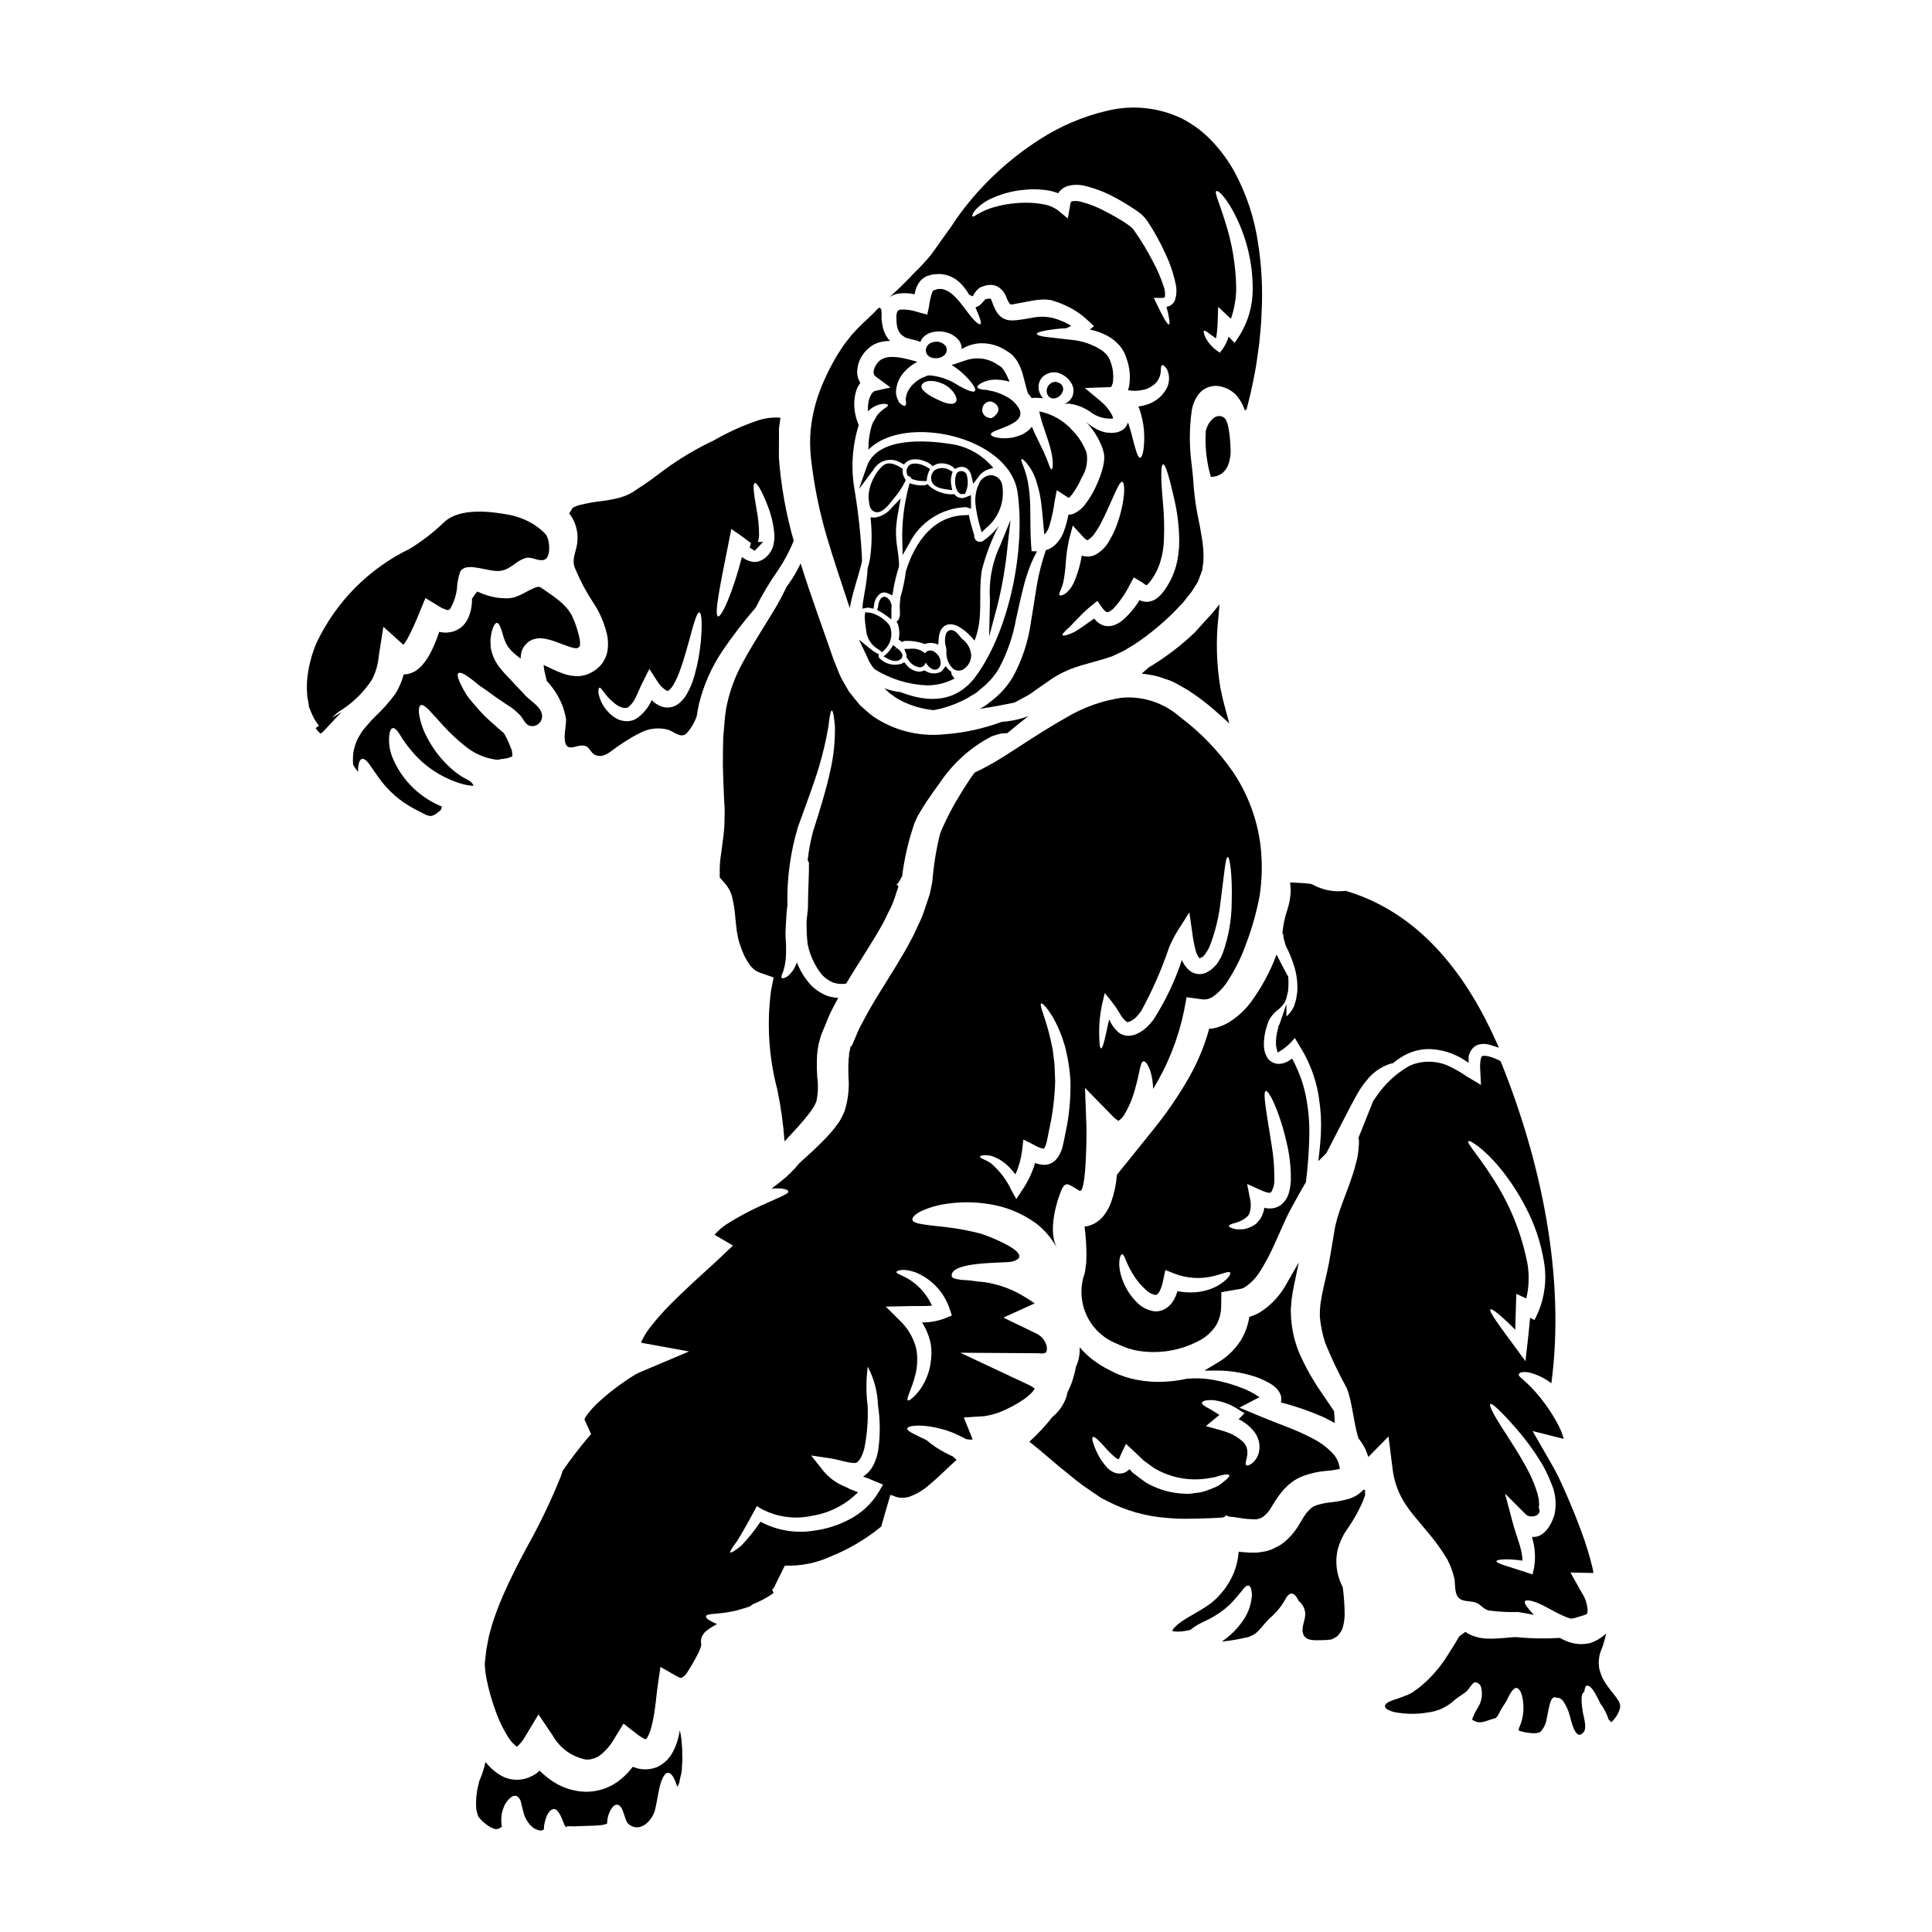 <?xml version="1.0" encoding="UTF-8"?>
<!-- Uploaded to: SVG Repo, www.svgrepo.com, Generator: SVG Repo Mixer Tools -->
<svg fill="#000000" width="800px" height="800px" version="1.1" viewBox="144 144 512 512" xmlns="http://www.w3.org/2000/svg">
 <g>
  <path d="m373.8 318.07c0.094 0.184 0.176 0.375 0.246 0.566 0.152 0.418 0.355 0.816 0.613 1.18 0.273 0.473 0.59 0.926 0.934 1.348l0.285 0.238c4.129 2.559 8.844 4.012 13.691 4.223 2.168 0.023 4.316-0.414 6.301-1.289l1.082-0.484-0.672-0.973h-0.004c-0.082-0.121-0.133-0.266-0.141-0.41l-0.047-0.457-0.371-0.266c-0.117-0.078-0.23-0.168-0.328-0.27l-0.789-0.934-0.742 0.969c-0.168 0.23-0.383 0.43-0.625 0.578-1.266 0.574-2.731 0.48-3.91-0.25l-0.363-0.164-0.371 0.129h0.004c-0.391 0.152-0.812 0.215-1.23 0.184-1.273-0.176-2.426-0.844-3.211-1.863l-0.512-0.605-0.703 0.367c-2.113 0.68-4.43 0.082-5.949-1.535-0.105-0.078-0.164-0.207-0.156-0.336l0.047-0.641-0.57-0.297c-0.457-0.234-0.891-0.512-1.293-0.828l-3.391-2.754z"/>
  <path d="m394.67 315.39c0.07 0.344 0.121 0.688 0.148 1.039-0.168 1.77 0.465 3.523 1.723 4.777 0.43 0.332 0.957 0.516 1.504 0.52 0.41-0.004 0.816-0.105 1.18-0.301 1.34-0.809 2.16-2.258 2.156-3.82-0.141-1.734-1.047-3.32-2.465-4.328-0.172-0.168-0.324-0.352-0.461-0.543-0.648-0.816-1.387-1.738-2.34-1.762h-0.031v-0.004c-0.43 0.004-0.836 0.191-1.109 0.52l-0.23 0.359h-0.004c-0.391 1.145-0.414 2.383-0.07 3.543z"/>
  <path d="m380.23 308.16v-1.969c0-0.512 0-1.027 0.047-1.543l-0.023-0.543-0.23-0.309v-0.336l-0.191-0.262v0.004c-0.125-0.215-0.285-0.41-0.473-0.57-0.293-0.34-0.734-0.516-1.184-0.469-0.398 0.086-0.738 0.348-0.914 0.719-0.355 0.594-0.543 1.273-0.551 1.965l-0.27 0.789 0.727 0.395c0.52 0.281 1.02 0.602 1.488 0.961z"/>
  <path d="m373.3 306.25-0.121 0.84c-0.039 0.262-0.039 0.523 0 0.785 0.039 0.949 0.148 1.898 0.324 2.832 0.082 2.266 1.352 4.324 3.344 5.41 0.082 0.051 0.16 0.109 0.23 0.172l0.703 0.57 0.625-0.652 0.004-0.004c1.762-1.656 2.301-4.242 1.34-6.465-1.277-1.664-3.078-2.848-5.113-3.359z"/>
  <path d="m467.18 304.16-1.969 2.398-4.656 5.117c-3.684 3.5-7.738 6.582-12.098 9.188l-1.898 1.648 2.043 0.293h0.004c0.848 0.113 1.684 0.297 2.504 0.547 0.488 0.184 0.996 0.352 1.512 0.52h-0.004c1.285 0.359 2.512 0.891 3.656 1.574l2.516 1.426 2.234 1.516c2.184 1.566 4.277 3.262 6.262 5.078l2.516 2.262-0.91-3.258c-0.574-2.059-1.059-4.062-1.441-5.969-1.082-6.352-1.262-12.828-0.535-19.234z"/>
  <path d="m391.27 234.69c-1.129 0.164-1.953 1.152-1.91 2.293 0.078 0.793 0.605 1.465 1.355 1.73 0.395 0.156 0.82 0.234 1.246 0.23 0.805 0.016 1.59-0.246 2.223-0.746 0.582-0.473 0.832-1.242 0.641-1.965l-0.125-0.438-0.098-0.098h-0.004c-0.789-1-2.117-1.402-3.328-1.008z"/>
  <path d="m363.14 286.34c1.77 5.957 3.723 11.785 5.621 17.484 0.156 0.441 0.289 0.883 0.441 1.328 0.156-0.938 0.367-1.875 0.574-2.754 0.676-2.754 1.484-5.152 2.004-7.129 0.262-0.887 0.469-1.691 0.648-2.445v-0.969c-0.305-5.969-0.945-11.918-1.922-17.812-1.059-5.805-0.691-11.777 1.066-17.406-0.734-1.684-1.137-3.496-1.184-5.332-0.031-1.309 0.152-2.609 0.547-3.856 0.242-0.711 0.602-1.375 1.066-1.965-0.48-0.762-0.77-1.629-0.832-2.527-0.062-1.676 0.398-3.328 1.324-4.727 0.602-0.941 1.379-1.762 2.293-2.414 0.465-0.355 0.984-0.637 1.535-0.836l0.441-0.18 0.105-0.027 0.18-0.051 0.156-0.027 0.57-0.152 0.004-0.004c0.695-0.121 1.402-0.184 2.109-0.184-0.613-0.609-1.098-1.336-1.434-2.133-0.336-0.797-0.562-1.637-0.676-2.496-0.074-0.391-0.129-0.785-0.16-1.18 0.047-0.746 0.039-1.496-0.023-2.242-0.418-1.742-1.328 0.055-2.16 0.754-1.82 1.742-3.641 3.356-5.254 5.176l-0.34 0.34c-0.027 0.027-0.102 0.129-0.102 0.129l-0.129 0.156-0.652 0.836c-0.395 0.543-0.859 1.09-1.301 1.664-0.676 1.09-1.406 2.106-2.109 3.301v0.004c-1.48 2.527-2.777 5.16-3.879 7.875-1.484 3.66-2.441 7.512-2.832 11.445-0.219 2.371-0.199 4.758 0.051 7.129 0.777 7.188 2.203 14.289 4.25 21.227z"/>
  <path d="m382.5 329.54c2.769 1.449 5.789 2.348 8.898 2.656 2.504-0.445 4.934-1.227 7.231-2.316 0.953-0.414 1.867-0.91 2.731-1.484 0.48-0.246 0.941-0.523 1.383-0.832l1.406-1.18c1.812-1.441 3.356-3.195 4.547-5.18 2.223-4.133 3.769-8.594 4.582-13.215 0.988-4.398 1.824-8.48 2.941-11.836 0.66-2.098 1.535-4.121 2.602-6.039l-1.434-0.051-0.129-1.613c-0.262-3.641-0.152-6.84-0.23-9.629-0.004-2.375-0.211-4.746-0.629-7.086-0.676-3.668-2.133-5.879-1.664-6.062 0.18-0.129 0.648 0.285 1.379 1.117v0.004c1.062 1.277 1.875 2.746 2.391 4.328 0.824 2.422 1.352 4.934 1.574 7.481 0.262 2.211 0.414 4.629 0.676 7.086l0.004-0.004c0.594-0.617 1.035-1.367 1.297-2.184 0.664-2.211 1.152-4.473 1.457-6.762l0.547-2.836 3.148 2.055c0.367-0.297 0.688-0.637 0.961-1.016 1-1.355 1.836-2.824 2.5-4.371 1.238-1.973 1.695-4.344 1.273-6.637-0.805-2.141-2.035-4.094-3.617-5.746-2.324-2.66-5.457-4.481-8.922-5.18 0.348 1.637 0.809 3.242 1.379 4.812 0.703 2.055 1.328 3.938 1.715 5.492 0.789 3.199 0.469 5.098 0.184 5.098-0.395 0-0.754-1.715-2.004-4.477-0.676-1.406-1.484-3.121-2.449-5.074-0.262-0.57-0.52-1.18-0.789-1.793h0.004c-0.266 0.367-0.57 0.707-0.906 1.016-0.469 0.34-0.961 0.676-1.43 0.965-0.449 0.203-0.91 0.379-1.383 0.52-0.785 0.293-1.605 0.469-2.445 0.52-1.148 0.137-2.312 0.066-3.434-0.211-0.789-0.18-1.219-0.441-1.246-0.75-0.027-0.312 0.418-0.625 1.117-0.938s1.742-0.598 2.836-1.121c0.609-0.215 1.195-0.492 1.742-0.832 0.262-0.18 0.57-0.316 0.832-0.496 0.203-0.219 0.422-0.426 0.648-0.621 0.727-0.762 0.848-1.918 0.289-2.809-0.73-1.301-1.812-2.363-3.121-3.07-1.164-0.684-2.414-1.199-3.719-1.535-0.52-0.105-1.043-0.184-1.512-0.316-0.469-0.129-0.988-0.074-1.379-0.152-0.789-0.129-1.246-0.316-1.301-0.625-0.051-0.312 0.285-0.648 0.988-1.066 1.059-0.57 2.234-0.891 3.434-0.938 1.383-0.031 2.762 0.152 4.086 0.547-0.102-0.234-0.207-0.496-0.312-0.727v-0.004c-0.324-0.773-0.707-1.52-1.145-2.238-0.262-0.395-0.395-0.492-0.52-0.699l-0.598-0.496c0.051 0.078-0.34-0.18-0.469-0.262-2.5-1.789-5.715-2.246-8.613-1.219-1.535 0.469-2.809 1.012-3.644 1.18 0 0.078 0.027 0.078 0.055 0.102 1.363 0.855 2.621 1.867 3.746 3.019 1.824 1.926 2.707 3.305 2.344 3.797-0.367 0.492-1.969-0.102-4.215-1.328l-0.004 0.004c-2.324-1.598-5.019-2.566-7.828-2.809-0.32 0.023-0.637 0.094-0.938 0.207l-0.289 0.105h0.004c0.082 0.023 0.172 0.043 0.258 0.051h-0.23l-0.703 0.262h-0.004c-0.332 0.133-0.648 0.305-0.938 0.52-0.309 0.172-0.598 0.383-0.855 0.625-0.91 0.695-1.641 1.594-2.133 2.625-0.18 0.359-0.305 0.746-0.363 1.145-0.055 0.184-0.078 0.367-0.129 0.52s0.051 0.418 0.051 0.598c0.102 0.754 0.051 1.223-0.207 1.383-0.262 0.156-0.727-0.078-1.305-0.598-0.156-0.133-0.289-0.293-0.395-0.469-0.148-0.289-0.277-0.582-0.395-0.887-0.281-0.727-0.379-1.512-0.285-2.289 0.211-1.879 1.055-3.629 2.391-4.969 0.344-0.387 0.73-0.734 1.148-1.043 0.41-0.352 0.855-0.668 1.324-0.934l0.754-0.414h0.004c-1.5-0.488-3.031-0.871-4.582-1.145-2.68-0.395-5.019-0.262-6.32 1.898v-0.004c-0.414 0.602-0.656 1.305-0.703 2.031 0.023 0.48 0.273 0.918 0.676 1.18l3.824 2.809-4.109 0.938c-0.914 0.184-1.719 2.031-1.852 3.824-0.023 0.52-0.051 1.066-0.023 1.574v0.004c0.832-0.871 1.883-1.5 3.043-1.82 1.457-0.363 2.133-0.074 2.238 0.133 0.152 0.336-0.652 0.699-1.574 1.43h0.004c-0.508 0.41-0.961 0.883-1.352 1.402-0.297 0.594-0.629 1.164-0.992 1.719-0.113 0.215-0.207 0.441-0.285 0.676-0.676 2.137-0.992 4.367-0.934 6.609 9.34-9.602 37.391-3.668 39.516 11.395 2.082 14.805-2.027 36.012-10.848 48.344-5.305 7.477-12.879 7.359-20.137 4.527v-0.004c-1.34-0.152-2.66-0.449-3.934-0.887-0.129-0.051-0.289-0.129-0.418-0.18 0.504 0.527 1.043 1.023 1.613 1.484 0.805 0.625 1.656 1.191 2.547 1.691zm14.672-78.859c-0.988 0.789-2.941 0.105-5.074-0.961-1.949-0.938-4.266-2.394-3.879-3.566 0.391-1.172 2.602-1.793 5.777-0.395 2.945 1.477 4.113 4.231 3.176 4.91zm7.156 1.641v0.004c0.117-1.18 1.164-2.039 2.344-1.926 1.574 0.469 2.344 1.848 1.715 2.887-0.625 1.039-1.613 1.793-2.234 1.457v-0.004c-0.57-0.074-1.082-0.375-1.426-0.832-0.344-0.457-0.488-1.031-0.402-1.598z"/>
  <path d="m422.66 245.45c-0.598 0.328-1.031 0.887-1.203 1.543-0.168 0.621-0.07 1.281 0.273 1.824 0.316 0.5 0.871 0.797 1.465 0.789 0.191-0.004 0.379-0.031 0.566-0.086 1.074-0.309 1.859-1.227 2-2.336 0.016-0.852-0.547-1.605-1.367-1.832-0.562-0.23-1.199-0.195-1.734 0.098z"/>
  <path d="m402.02 228.69c-0.914-0.965-2.004-2.523-3.328-4.215-1.328-1.691-3.387-3.981-5.699-3.906h-0.004c-0.348 0-0.691 0.062-1.016 0.188-0.191 0.098-0.391 0.172-0.598 0.23-0.078 0.129-0.207 0.129-0.23 0.234l-0.004 0.004c-0.461 1.27-0.773 2.59-0.934 3.934l-0.469 2.211-2.262-0.598-0.52-0.152h-0.004c-1.348-0.449-2.769-0.645-4.191-0.574-0.297-0.004-0.586 0.109-0.805 0.312-0.215 0.309-0.34 0.668-0.363 1.043l-0.051 0.34 0.023 0.57c0 0.34 0.027 0.676 0.027 0.988v-0.004c0.023 0.555 0.109 1.105 0.258 1.641 0.125 0.438 0.316 0.852 0.574 1.227 0.25 0.371 0.578 0.68 0.961 0.906 0.938 0.859 3.07 0.789 4.527 1.574v0.004c0.094-0.297 0.227-0.578 0.395-0.836 0.461-0.617 1.07-1.109 1.77-1.434 1.27-0.527 2.664-0.684 4.016-0.445 1.426 0.223 2.738 0.898 3.746 1.926 0.578 0.613 0.938 1.402 1.016 2.238 0.004 0.148-0.004 0.297-0.027 0.441 1.562-0.984 3.359-1.531 5.203-1.574 2.434-0.027 4.816 0.699 6.82 2.082 0.316 0.18 0.617 0.379 0.906 0.598l0.602 0.52h0.004c0.281 0.297 0.543 0.609 0.785 0.938 0.215 0.27 0.406 0.559 0.574 0.859 0.543 0.973 0.969 2 1.277 3.07 0.547 1.898 0.859 3.461 1.246 4.656 0.051 0.207 0.129 0.367 0.18 0.547 0.352 0.395 0.672 0.809 0.965 1.246 1.023-0.09 2.055-0.062 3.07 0.078-0.129-0.156-0.262-0.289-0.395-0.469-0.398-0.547-0.668-1.176-0.785-1.844-0.18-1.02 0.055-2.07 0.648-2.918 0.344-0.465 0.789-0.848 1.305-1.117 0.23-0.129 0.473-0.234 0.727-0.309l0.363-0.129c0.078-0.027 0.395-0.078 0.395-0.078h0.156v-0.004c0.207-0.027 0.418-0.035 0.625-0.027 0.387 0.031 0.77 0.102 1.141 0.207 0.477 0.176 0.934 0.402 1.355 0.68 0.613 0.379 1.148 0.875 1.574 1.457 0.559 0.707 0.883 1.57 0.938 2.469-0.031 0.512-0.117 1.02-0.262 1.512-0.215 0.41-0.48 0.793-0.785 1.145-0.398 0.383-0.855 0.699-1.355 0.934 0.312-0.051 0.703-0.074 1.18-0.102 1.965 0.258 3.844 0.961 5.492 2.055 1.742 1.41 3.961 2.094 6.191 1.902-0.039-0.422-0.184-0.828-0.418-1.184-0.703-1.258-1.629-2.375-2.734-3.305l-4.328-3.609 6.035-0.207c1.121-0.051 0.914 0.156 1.383-1.117h-0.004c0.25-1.691 0.117-3.418-0.395-5.047-0.195-0.672-0.465-1.32-0.805-1.93-0.316-0.312-0.648-0.832-0.887-0.988-0.234-0.156-0.441-0.469-0.789-0.676-2.473-1.621-5.316-2.586-8.266-2.812-2.731-0.336-4.973-0.57-6.508-0.75-1.535-0.18-2.473-0.52-2.473-0.836 0-0.316 0.859-0.57 2.422-0.887l0.004 0.004c1.77-0.316 3.562-0.516 5.359-0.602l0.152-0.051c0.395-0.18 0.789-0.395 1.18-0.57h0.004c-1.031-0.633-2.121-1.16-3.258-1.574-2.023-0.793-4.223-1.035-6.371-0.703-0.965 0.18-1.902 0.34-2.832 0.496-0.469 0.078-0.992 0.152-1.484 0.207l-0.789 0.102c-0.367 0.027-0.754 0.027-1.145 0.027-2.969-0.078-4.137-2.211-5.047-4.762-0.234-0.625-0.367-0.887-0.367-0.91s-0.129-0.078-0.289-0.105h0.004c-0.078 0.016-0.156 0.016-0.234 0l-0.547 0.078-0.262 0.051 0.004 0.004c0.016 0 0.027-0.012 0.027-0.027 0 0 0-0.027-0.027 0-0.184 0.129-0.348 0.277-0.496 0.441l-0.699 0.789c-0.414 0.477-0.965 0.816-1.578 0.965 0.395 0.938 0.703 1.742 0.965 2.394 0.418 1.18 0.625 1.875 0.363 2.055-0.262 0.18-0.914-0.23-1.82-1.191z"/>
  <path d="m384.94 288.06c1.41-2.824 3.555-5.211 6.211-6.914 2.656-1.699 5.723-2.652 8.875-2.75h0.023l1.289 0.422-0.027-3.586-1.309 0.508c-0.938 0.457-2.055 0.277-2.805-0.445l-0.297-0.324-0.441 0.004c-0.086-0.004-0.172 0.008-0.254 0.031-2.16-0.02-4.25-0.797-5.902-2.191l-0.43-0.496-0.883 0.289c-1.004 0.082-2.016-0.012-2.988-0.277l-0.957-0.254-0.246 0.98h-0.004c-1.254 4.75-1.816 9.652-1.672 14.562l0.086 3.465z"/>
  <path d="m352.4 299.58c-0.363 0.789-0.789 1.691-1.301 2.652-2.238 4.371-6.375 10.176-10.305 17.41h0.004c-2.094 3.789-3.566 7.891-4.367 12.148-0.367 2.082-0.496 4.812-0.754 7.477-0.102 2.652-0.102 5.117-0.102 7.871 0.102 2.809 0.152 5.644 0.312 8.613l0.129 2.211 0.027 0.57v0.836l-0.027 1.145h-0.004c0.008 1.59-0.078 3.18-0.262 4.758-0.207 1.641-0.441 3.305-0.648 4.973-0.238 1.418-0.363 2.852-0.367 4.289v1.969c0.027 0 0.027 0.027 0.027 0.051 0.23 0.289 0.676 0.754 1.301 1.512 1.035 1.145 1.742 2.547 2.055 4.059 0.207 1.18 0.469 2.106 0.598 3.543 0.133 1.223 0.234 2.422 0.367 3.617 0.078 0.934 0.219 1.863 0.418 2.781 0.184 0.969 0.453 1.914 0.805 2.836 0.504 1.645 1.266 3.199 2.262 4.606 0.645 0.996 1.582 1.77 2.684 2.211l3.769 1.328-0.699 3.543v-0.004c-1.145 8.734-0.582 17.605 1.664 26.125 0.953 4.543 1.598 9.145 1.926 13.777 1.18-1.273 2.363-2.574 3.617-3.938 1.012-1.117 1.969-2.262 2.863-3.41h-0.004c0.43-0.543 0.824-1.117 1.18-1.715 0.105-0.133 0.203-0.273 0.289-0.418l0.102-0.289v0.004c0.078-0.188 0.164-0.367 0.262-0.543l0.156-0.418c0.422-2.062 0.492-4.184 0.207-6.269-0.113-1.508-0.148-3.019-0.102-4.527 0-0.922 0.066-1.844 0.207-2.754 0.078-0.469 0.156-1.016 0.234-1.434l0.289-1.066 0.285-1.039 0.129-0.395 0.051-0.156 0.105-0.262 0.23-0.547 0.914-2.184c0.551-1.488 1.211-2.934 1.969-4.328 0.395-0.789 0.836-1.574 1.246-2.344-0.887-0.059-1.766-0.211-2.625-0.445-1.762-0.621-3.356-1.648-4.656-2.992-1.578-1.742-2.824-3.758-3.668-5.953-0.27 0.723-0.609 1.418-1.016 2.078-0.395 0.551-0.848 1.059-1.355 1.512-0.789 0.52-1.379 0.727-1.613 0.52s-0.102-0.789 0.316-1.664c0.18-0.441 0.23-0.91 0.395-1.406 0.141-0.648 0.246-1.309 0.312-1.969 0.133-1.82 0.125-3.644-0.027-5.465l-0.027-0.836c0-0.207-0.023-0.129-0.023-0.57l0.023-0.418c0.027-0.598 0.055-1.18 0.078-1.77 0.078-1.18 0.156-2.445 0.234-3.719 0.051-0.441 0.129-0.859 0.18-1.301l0.004 0.004c-0.184-7.086 0.762-14.156 2.809-20.945 2.16-6.039 4.188-11.32 5.543-15.848v0.004c1.062-3.555 1.906-7.168 2.523-10.824 0.289-2.68 0.598-4.16 0.887-4.16 0.289 0 0.598 1.48 0.832 4.188h-0.004c0.07 3.891-0.324 7.777-1.18 11.574-1.016 4.789-2.707 10.332-4.633 16.34-0.645 2.457-1.113 4.953-1.406 7.477 0.027 0.289 0.316 0.547 0.34 0.836 0.055 3.043-0.262 7.086-0.262 11.316v0.102c0 1.77-0.52 3.695-0.363 5.231h0.004c-0.012 1.637 0.082 3.269 0.281 4.891 0.605 2.926 1.879 5.668 3.727 8.016 0.828 0.902 1.84 1.617 2.961 2.106 1.105 0.379 2.285 0.484 3.438 0.312 0.027 0.004 0.055-0.008 0.074-0.023 0.445-0.703 0.863-1.434 1.273-2.133 2.969-4.785 5.934-9.262 8.352-13.605 0.652-1.121 1.016-2.109 1.574-3.148l0.004-0.004c0.559-1.027 1.035-2.098 1.43-3.199 0.445-1.18 0.754-2.363 1.18-3.516l-0.074-0.441-0.445-0.078 0.676-0.789 0.859-1.574c0.602-4.781 1.703-9.488 3.277-14.047 0.262-0.598 0.547-1.223 0.789-1.77l0.809-1.352c0.289-0.496 0.57-0.965 0.887-1.461l0.832-1.273c1.117-1.664 2.262-3.273 3.383-4.785h-0.008c3.414-5.121 8.043-9.316 13.477-12.203 0.93-0.398 1.898-0.695 2.891-0.887 0.508-0.066 1.02-0.102 1.535-0.102 0.367-0.312 0.727-0.598 1.117-0.91 1.383-1.145 2.867-2.363 4.477-3.594h-0.004c-2.269 0.836-4.641 1.344-7.051 1.512-4.934 1.828-10.102 2.938-15.352 3.305-6.598 0.672-13.219-1-18.707-4.723-1.18-0.859-2.285-1.926-3.461-2.941-0.988-1.18-1.969-2.363-2.941-3.617-0.789-1.379-1.715-2.863-2.394-4.266-0.57-1.379-1.117-2.754-1.691-4.16-0.441-1.305-0.91-2.652-1.379-3.981-0.961-2.707-1.926-5.469-2.914-8.266-1.512-4.266-3.019-8.738-4.477-13.344h0.008c-0.652 1.391-1.391 2.734-2.215 4.031-0.512 0.793-1.035 1.512-1.559 2.25z"/>
  <path d="m385.02 270.26c0.148 0.047 0.273 0.145 0.348 0.281l0.16 0.332 0.348 0.141c0.906 0.324 1.863 0.48 2.824 0.465h0.871l0.105-0.863c0.07-0.531 0.215-1.047 0.434-1.535l0.367-0.789-0.75-0.453v0.004c-0.75-0.477-1.59-0.793-2.469-0.934-0.605-0.094-2.047-0.207-2.609 0.734-0.414 0.609-0.504 1.383-0.242 2.07l0.176 0.422z"/>
  <path d="m381.27 319.17c0.441 0.008 0.871-0.109 1.242-0.348 0.367-0.207 0.605-0.586 0.633-1.004 0.051-0.832-0.688-1.473-1.516-2.117l-0.688 0.715 0.605-0.789-0.859-0.668-0.582 0.926c-0.258 0.422-0.57 0.812-0.93 1.156l-1 0.938 1.207 0.648h0.004c0.574 0.332 1.223 0.52 1.883 0.543z"/>
  <path d="m384.46 318.54c0.035 0.059 0.086 0.109 0.141 0.148 0.652 1.176 1.816 1.977 3.148 2.168h0.055c0.57-0.039 1.086-0.363 1.371-0.859 0.066-0.145 0.121-0.293 0.164-0.445 0.391 0.809 1.051 1.453 1.867 1.824 0.172 0.062 0.355 0.094 0.543 0.098 0.508 0.008 0.984-0.262 1.23-0.711 0.133-0.18 0.227-0.387 0.273-0.605 0.168-1.156-0.277-2.32-1.184-3.066-0.531-0.586-1.348-0.832-2.117-0.637-0.332 0.129-0.609 0.367-0.785 0.676-1.137-0.973-2.641-1.402-4.121-1.18l-1.391 0.027 0.488 1.305c0.078 0.223 0.117 0.457 0.117 0.695v0.309z"/>
  <path d="m398.34 274.77 0.25 0.168h0.301l0.852-0.055 0.254-0.59h0.004c0.523-1.355 0.605-2.84 0.238-4.246-0.078-0.418-0.336-0.785-0.703-1-0.367-0.219-0.812-0.266-1.219-0.133-0.465 0.09-0.832 0.449-0.93 0.914-0.426 1.27-0.375 2.652 0.141 3.887 0.152 0.43 0.438 0.801 0.812 1.055z"/>
  <path d="m406.71 269.91h-0.109c-1.43 0.09-2.676 1.004-3.191 2.34-0.754 1.621-1.07 3.414-0.914 5.195 0.211 2.051 0.613 4.074 1.203 6.047l0.453 1.574 1.18-1.133c3.441-2.805 5.066-7.273 4.223-11.637-0.344-1.316-1.484-2.273-2.844-2.387z"/>
  <path d="m396.46 269.03-0.691-0.395h-0.004c-1.184-0.738-2.676-0.797-3.914-0.145-0.863 0.633-1.266 1.715-1.023 2.754 0.277 1.941 3.004 2.312 4.168 2.477l1.355 0.184-0.25-1.344-0.004 0.004c-0.18-0.926-0.137-1.883 0.129-2.785z"/>
  <path d="m395.64 261.62c-5.66-0.887-19.109-2.07-21.926 6.008l-2.078 5.965 3.797-5.047v-0.004c0.711-1.285 1.934-2.211 3.363-2.547 1.434-0.336 2.938-0.051 4.148 0.789l0.621 0.297 0.488-0.484c1.594-1.574 4.926-0.789 6.602 0.465l0.473 0.441 0.594-0.266c0.113-0.055 0.227-0.109 0.336-0.176 0.074-0.043 0.152-0.082 0.23-0.113 1.484-0.383 3.062-0.074 4.297 0.84l0.48 0.48 0.617-0.281c1.168-0.586 2.59-0.191 3.281 0.914 0.227 0.387 0.391 0.809 0.48 1.246l0.48 2.066 1.266-1.699h0.004c0.617-0.934 1.504-1.656 2.547-2.066l1.508-0.473-1.086-1.145c-2.82-2.875-6.527-4.715-10.523-5.211z"/>
  <path d="m374.48 305.1 1.008 0.203 0.156-1.02c0.113-1.176 0.703-2.254 1.637-2.977 0.527-0.324 1.172-0.387 1.754-0.176l1.469 0.641 0.191-1.23c0.34-2.121 0.844-4.211 1.504-6.254l0.043-0.242c0.02-0.469 0.008-0.938-0.031-1.402-0.074-1.031-0.219-2.082-0.371-3.148-0.297-1.719-0.43-3.461-0.391-5.203 0.102-1.688 0.32-3.363 0.66-5.016l0.598-3.203-2.273 2.34v-0.004c-1.113 1.48-2.762 2.469-4.59 2.758l-1.121-0.07 0.082 1.121c0.305 3.246 0.227 6.516-0.234 9.742-0.133 0.867-0.336 1.719-0.609 2.551l-0.051 0.305c0 0.262-0.02 0.504-0.047 0.93-0.152 1.703-0.387 3.398-0.707 5.078-0.168 1.012-0.352 2.051-0.504 3.117l-0.07 1.355 1.367-0.281h-0.004c0.18 0.012 0.359 0.039 0.535 0.086z"/>
  <path d="m408.27 304.68c1.297-5.184 2.211-10.457 2.731-15.777l0.789-7.086-2.68 6.609h-0.004c-1.879 3.93-2.844 8.234-2.824 12.594 0.07 1.18 0.07 2.309 0.043 3.402l-0.195 8.266z"/>
  <path d="m382.71 267.9c-1.152-0.664-3.289-1.91-4.938-0.309h0.004c-1.027 0.984-1.855 2.16-2.438 3.457-0.719 1.453-1.121 3.039-1.18 4.66 0.051 0.562 0.105 1.105 0.184 1.641l0.051 0.27c0.023 0.199 0.07 0.398 0.133 0.594 0.219 0.789 0.867 1.383 1.672 1.527 0.09 0.004 0.18 0.004 0.27 0 1.469 0 2.879-1.668 4.195-3.394l0.254-0.336 0.004 0.004c1.148-1.316 2.125-2.769 2.902-4.332l0.207-0.477-0.277-0.441h0.004c-0.375-0.586-0.566-1.27-0.555-1.965v-0.586z"/>
  <path d="m468.36 254.65c-2.262-1.461-4.328 1.43-4.809 3.512-0.266 4.113 0.184 8.242 1.324 12.203 1.98 0.059 3.789-1.125 4.527-2.965 0.59-1.523 0.828-3.16 0.699-4.789-0.078-1.48-0.309-7-1.742-7.961z"/>
  <path d="m386.38 222c0.031-0.102 0.047-0.207 0.051-0.312 0.207-1.188 0.707-2.309 1.457-3.254 0.488-0.508 1.062-0.93 1.691-1.246 0.559-0.188 1.121-0.344 1.695-0.469 0.492-0.023 0.961-0.051 1.457-0.102h0.598l0.262 0.051 0.57 0.078h-0.004c1.832 0.34 3.492 1.285 4.723 2.68 0.746 0.805 1.395 1.695 1.93 2.652l0.789 0.395c0.051 0.027 0.102 0.027 0.156 0.051 0.18-0.289 0.336-0.52 0.492-0.789v0.004c0.242-0.391 0.531-0.75 0.859-1.07 0.238-0.238 0.52-0.43 0.828-0.57 0.176-0.082 0.359-0.148 0.547-0.203l0.262-0.078 0.547-0.184c0.285-0.051 0.57-0.074 0.859-0.129v-0.004c0.668-0.039 1.34 0.07 1.965 0.316 1.168 0.582 2.07 1.586 2.523 2.809 0.23 0.645 0.535 1.254 0.914 1.82 0.062 0.086 0.141 0.156 0.23 0.207 0.051-0.051 0.078 0.027 0.129 0h0.004c0.059 0.004 0.121 0.012 0.18 0.027 0.133 0.055 0.281 0.035 0.395-0.051 1.609-0.316 3.301-0.625 5.047-0.938 0.711-0.137 1.434-0.234 2.16-0.285 0.395 0 0.75-0.051 1.18-0.051l1.355 0.129 0.152 0.023h0.078c0.086 0.031 0.172 0.059 0.262 0.078l0.703 0.234 0.883 0.285c0.629 0.219 1.246 0.469 1.848 0.758 2.312 1.004 4.43 2.414 6.242 4.164l1.512 1.406-1.121 0.91v-0.004c1.988 0.375 3.887 1.129 5.598 2.211 0.5 0.336 0.969 0.707 1.406 1.121 0.375 0.344 0.73 0.707 1.066 1.094 0.801 1.008 1.395 2.168 1.738 3.406 0.828 2.336 1.035 4.844 0.598 7.281-0.074 0.316-0.18 0.625-0.285 0.938h0.004c1.242 0.254 2.527 0.246 3.769-0.023 1.504-0.254 2.871-1.016 3.875-2.16 0.617-0.816 0.988-1.789 1.07-2.809-0.023-0.938 0.051-1.535 0.34-1.637 0.289-0.102 0.754 0.289 1.305 1.117h-0.004c0.715 1.539 0.715 3.32 0 4.863-1.125 2.203-3.113 3.844-5.492 4.527-0.688 0.215-1.395 0.371-2.109 0.469 0.266 0.578 0.484 1.18 0.652 1.793 0.59 2.012 0.895 4.098 0.91 6.195 0.027 3.484-0.52 5.566-1.117 5.594-0.598 0.027-1.145-2.055-1.969-5.18-0.332-1.422-0.746-2.824-1.242-4.199-0.176 0.68-0.559 1.289-1.09 1.742-0.562 0.457-1.223 0.77-1.93 0.91-0.52 0.102-1.047 0.145-1.574 0.129l-0.574-0.051-0.469-0.023-0.34-0.078c-0.844-0.18-1.656-0.48-2.418-0.887-0.961-0.512-1.859-1.129-2.68-1.844 1.91 1.988 3.387 4.356 4.332 6.945l0.289 1.012 0.051 0.234h-0.004c0.059 0.195 0.094 0.398 0.102 0.602 0.039 0.273 0.047 0.551 0.031 0.828-0.043 0.855-0.176 1.703-0.395 2.527-0.391 1.484-0.902 2.934-1.535 4.328-0.809 1.895-1.852 3.676-3.098 5.312-0.746 1.031-1.738 1.863-2.887 2.418-0.488 0.238-1.031 0.355-1.574 0.34-0.293 1.57-0.719 3.109-1.273 4.606-0.523 1.359-1.352 2.578-2.422 3.562-0.66 0.578-1.441 1.004-2.285 1.246-0.801 2.32-1.457 4.688-1.969 7.086-0.676 3.277-1.18 7.285-1.969 11.84-0.691 5.152-2.32 10.133-4.812 14.695-1.445 2.418-3.336 4.535-5.566 6.246-0.496 0.395-0.988 0.75-1.457 1.141s-1.145 0.676-1.719 1.016c3.543-0.469 6.609-1.117 9.082-1.613l-0.004 0.004c0.633-0.277 1.242-0.598 1.824-0.961 0.57-0.312 1.18-0.625 1.766-0.938 0.586-0.312 1.18-0.789 1.797-1.223 1.27-0.887 2.602-1.82 4.031-2.809l0.004-0.004c0.805-0.59 1.66-1.117 2.547-1.574 0.988-0.574 1.926-0.914 2.941-1.383 1.969-0.75 4.086-1.352 6.035-1.875 0.938-0.262 1.93-0.543 2.918-0.832l1.43-0.469 0.652-0.207 0.102-0.051 0.395-0.18c0.965-0.469 2.055-0.914 2.969-1.434 0.809-0.496 1.637-0.988 2.473-1.508l-0.004 0.004c3.777-2.512 7.297-5.387 10.508-8.59 0.789-0.832 1.613-1.688 2.422-2.547 0.727-0.914 1.43-1.824 2.156-2.731 0.652-0.914 1.145-1.824 1.742-2.754l0.184-0.469 0.336-0.91c0.207-0.598 0.547-1.328 0.652-1.824h0.004c0.023-0.426 0.074-0.852 0.152-1.27 0.105-0.461 0.152-0.934 0.129-1.406 0.059-1.102 0.023-2.207-0.102-3.305-0.094-1.172-0.262-2.336-0.496-3.488-0.18-1.18-0.395-2.394-0.672-3.641-0.543-2.57-0.945-5.164-1.199-7.777l-0.102-0.992c-0.023-0.23-0.023-0.207-0.051-0.648v-0.34l-0.129-1.508c-0.129-1.18-0.262-2.363-0.367-3.516h-0.004c-0.641-4.731-0.633-9.527 0.027-14.254 0.246-1.555 0.863-3.027 1.797-4.297 0.758-0.965 1.797-1.668 2.977-2.016 1.07-0.309 2.211-0.301 3.277 0.027 1.551 0.402 2.941 1.273 3.981 2.496 0.773 0.949 1.398 2.012 1.844 3.148 0.078 0.207 0.105 0.395 0.184 0.57 0.129-0.051 0.285-0.102 0.441-0.156 0.789-2.914 1.535-6.113 2.184-9.602 0.496-2.445 0.789-5.074 1.18-7.777 0.23-2.707 0.621-5.512 0.648-8.453h0.004c0.328-6.164 0.008-12.348-0.961-18.445-0.965-6.559-3.07-12.898-6.219-18.734-1.637-2.981-3.656-5.734-6.008-8.195-2.32-2.461-5.051-4.5-8.074-6.019-6.082-2.883-12.969-3.598-19.516-2.027-6.449 1.484-12.586 4.09-18.133 7.699-7.535 4.824-14.203 10.883-19.723 17.922-0.832 1.043-1.574 2.109-2.34 3.176-0.34 0.52-0.703 1.039-1.043 1.574l-0.648 0.938-0.574 0.789c-1.48 2.004-2.914 4.086-4.367 6.117-1.422 1.715-2.945 3.348-4.555 4.887-2.394 2.629-4.606 4.633-6.504 6.402v0.004c0.699-0.535 1.523-0.887 2.394-1.016 1.438-0.207 2.902-0.145 4.316 0.184zm76.699 9.707c0.363-0.316 1.406 0.832 3.172 1.969h0.004c0.27-1.488 0.414-2.992 0.441-4.5l0.129-3.852 3.148 2.941c0.078 0.055 0.156 0.156 0.234 0.207h0.004c0.895-2.586 1.371-5.301 1.402-8.039-0.094-6.156-1.129-12.262-3.07-18.105-1.406-4.578-2.731-7.309-2.211-7.676 0.52-0.367 2.809 1.926 5.074 6.508 3.012 6.008 4.578 12.637 4.578 19.355 0.031 4.332-1.152 8.586-3.41 12.281l-1.379 2.078-1.613-1.664c-0.305 1.117-0.797 2.172-1.457 3.125l-0.859 1.141-0.938-0.676h0.004c-1.227-0.914-2.227-2.098-2.918-3.461-0.41-0.906-0.52-1.48-0.332-1.633zm-38.281 70.035c-0.441-0.367 0.789-1.875 1.094-4.035v0.004c0.27-1.48 0.449-2.977 0.543-4.477 0.125-2.109 0.422-4.207 0.887-6.269l0.965-3.691 2.754 2.992v-0.004c0.266 0.328 0.578 0.605 0.934 0.832 0.234 0.055 0.133 0.055 0.395-0.023h-0.004c0.762-0.492 1.402-1.152 1.875-1.926 0.645-0.918 1.219-1.883 1.715-2.887 1.016-1.969 1.848-3.879 2.551-5.465 1.43-3.227 2.312-5.203 2.887-5.117 0.57 0.086 0.789 2.445 0.078 6.035-0.41 2.133-1.02 4.227-1.824 6.246-0.512 1.242-1.121 2.441-1.816 3.59-0.871 1.508-2.152 2.734-3.695 3.543-1.094 0.48-2.328 0.535-3.461 0.152-0.414 2.57-1.164 5.07-2.234 7.445-1.574 2.977-3.32 3.305-3.641 3.055zm30.859-7.727h-0.004c-0.66 2.418-1.773 4.691-3.277 6.691-0.418 0.582-0.91 1.113-1.457 1.574-0.723 0.656-1.633 1.07-2.602 1.184-0.805 0.082-1.613-0.062-2.34-0.418-1.18 1.965-2.66 3.734-4.387 5.242-0.652 0.57-1.402 1.016-2.211 1.328-0.953 0.383-2.008 0.426-2.992 0.129-0.973-0.348-1.816-0.984-2.422-1.824-2.031 1.379-3.848 2.809-5.359 3.617-1.766 0.832-2.863 1.066-3.019 0.789-0.156-0.281 0.625-1.066 2.059-2.363 0.648-0.727 1.352-1.406 2.344-2.445v0.004c1.113-1.184 2.312-2.277 3.59-3.281l1.246-1.016 1.094 1.613c0.492 0.727 1.145 1.406 1.457 1.379 0.23 0.055 0.883-0.18 1.664-0.91 1.762-1.914 3.242-4.066 4.398-6.398l1.039-1.902 2.316 1.406c0.262 0.156 0.57 0.445 0.789 0.574 0.082 0.023 0.16 0.059 0.23 0.102h0.051c0.367-0.293 0.691-0.633 0.965-1.016 1.203-1.574 2.109-3.356 2.68-5.254 0.555-1.844 0.871-3.75 0.938-5.672 0.148-3.414 0.055-6.832-0.285-10.234-0.547-5.961-0.57-9.809 0.078-9.859 0.648-0.051 1.664 3.512 2.992 9.414v0.004c0.816 3.559 1.246 7.195 1.273 10.852 0.012 2.258-0.27 4.508-0.84 6.691zm-53.066-94.492c1.328-1.387 2.938-2.469 4.723-3.176 2.625-1.133 5.414-1.828 8.266-2.059 1.766-0.188 3.543-0.168 5.305 0.055 1.211 0.137 2.402 0.426 3.543 0.859 0.535-0.836 1.332-1.477 2.262-1.82 1.547-0.484 3.195-0.527 4.766-0.133 2.652 0.629 5.215 1.602 7.621 2.891 1.633 0.844 3.223 1.773 4.758 2.781 0.785 0.484 1.543 1.008 2.269 1.574 0.828 0.648 1.539 1.43 2.106 2.316 1.789 2.715 3.356 5.566 4.684 8.531 1.211 2.547 2.109 5.231 2.68 7.992 0.312 1.398 0.242 2.856-0.207 4.215-0.344 0.855-1.078 1.492-1.969 1.715-0.086 0.023-0.172 0.031-0.262 0.023 0.754 2.867 0.988 4.555 0.648 4.684-0.418 0.129-1.574-1.898-3.277-5.488l-0.727-1.535h2.031v0.004c0.266 0.016 0.535-0.02 0.785-0.105 0.129-0.102 0.078-0.102 0.129-0.34h0.004c0.086-0.844-0.023-1.699-0.316-2.496-0.777-2.418-1.785-4.754-3.016-6.973-1.383-2.68-2.949-5.262-4.684-7.731-0.328-0.539-0.762-1.008-1.273-1.379-0.57-0.441-1.273-0.91-1.969-1.355-1.406-0.859-2.891-1.715-4.426-2.496v0.004c-2.062-1.133-4.254-2.004-6.527-2.602-0.789-0.23-1.617-0.273-2.422-0.133-0.102 0.035-0.191 0.098-0.258 0.184-0.105 0.051-0.156 0.395-0.207 0.699l-0.648 3.668-2.656-2.184h-0.004c-1.203-0.859-2.594-1.414-4.059-1.613-1.492-0.277-3.004-0.402-4.519-0.375-2.57 0.004-5.133 0.336-7.621 0.988-1.609 0.383-3.16 0.988-4.606 1.793-1.016 0.52-1.574 1.066-1.77 0.859-0.195-0.207-0.043-0.828 0.844-1.844z"/>
  <path d="m484.27 515.87c3.527 0.953 6.981 2.168 10.328 3.633 0.523 0.219 1.043 0.496 1.574 0.789l1.574 0.824-0.203-3.121-0.789-1.18c-0.457-0.688-0.938-1.414-1.453-2.148l-0.789-1.156 0.004-0.008c-2.492-3.516-4.609-7.281-6.324-11.234-1.125-2.812-1.809-5.777-2.031-8.793l-0.039-0.82c-0.027-0.543-0.059-1.094-0.043-1.617l0.098-1.266c0.031-0.469 0.066-0.941 0.105-1.371 0.176-1.379 0.395-2.523 0.637-3.746l1.273-6.106-3.684 6.418h0.004c-1.699 2.859-4.074 5.262-6.918 6.992-0.625 0.352-1.285 0.637-1.969 0.848l-0.535 0.188-0.105 0.551v0.004c-0.375 2.043-1.129 3.996-2.223 5.766-1.648 2.523-3.891 4.609-6.531 6.07l-3.047 1.828h3.543v-0.004c2.754 0.023 5.496 0.395 8.16 1.109 1.992 0.496 3.91 1.27 5.688 2.305 0.531 0.293 1.027 0.656 1.469 1.074 0.66 0.594 1.148 1.352 1.414 2.195 0.082 0.324 0.109 0.664 0.074 0.996l-0.039 0.789z"/>
  <path d="m572.95 594.78c-0.027-0.027-0.289-0.418-0.289-0.418-0.727-1.223-2.211-2.68-3.566-4.918h0.004c-0.375-0.602-0.672-1.246-0.883-1.922l-0.34-1.094-0.051-0.129-0.055-0.469v-0.004c-0.016-0.066-0.023-0.137-0.023-0.207l-0.027-0.363-0.051-0.676c0.027-0.508 0.078-1.012 0.156-1.512 0.109-0.664 0.301-1.309 0.574-1.926 0.277-0.676 0.512-1.371 0.699-2.082 0.133-0.395 0.234-0.789 0.34-1.18l0.156-0.883v-0.078c-1.172 1.102-2.566 1.945-4.086 2.473l-0.129 0.051-0.152 0.027h-0.004c-1.906 0.418-3.894 0.273-5.727-0.418-0.727-0.27-1.434-0.598-2.106-0.988-3.867 0.242-7.746 0.172-11.602-0.207-1.77 0-4.188 0.469-7.234 0.395-1.902 0.016-3.777-0.43-5.465-1.301-0.262-0.129-0.469-0.34-0.727-0.496-0.57 0.418-1.117 0.812-1.637 1.18-0.754 1.328-1.719 2.941-2.992 4.863v0.004c-2.051 3.356-4.664 6.328-7.731 8.793-0.492 0.367-0.988 0.703-1.508 1.066l-0.395 0.262-0.547 0.289v-0.004c-0.301 0.164-0.613 0.301-0.938 0.418-1.273 0.52-2.262 0.832-3.301 1.18-2.891 0.961-3.227 2.262 0.102 3.199 2.984 0.594 6.055 0.629 9.055 0.105 2.633-0.32 5.098-1.477 7.023-3.305 0.988-0.836 2.133-1.434 3.098-2.211 0.621-0.52 1.508-2.211 2.133-2.422 0.293-0.066 0.602-0.02 0.859 0.129 0.473 0.234 0.816 0.668 0.938 1.184 0.441 1.809 0.141 3.719-0.836 5.305-0.652 1.008-1.184 2.09-1.574 3.227 2.234 1.574 3.938 0.078 6.113-0.34v0.004c0.223-0.145 0.426-0.32 0.598-0.52 0.047-0.059 0.078-0.121 0.102-0.188 0.496-0.988 0.965-1.766 1.406-2.496 0.316-0.496 0.598-0.914 0.859-1.328 0.992-2.133 1.875-3.644 2.754-3.516 0.395 0.078 0.789 0.469 1.094 1.145v0.004c0.02 0.086 0.055 0.164 0.102 0.238 0.027 0.129 0.078 0.207 0.105 0.34 0.027 0.129 0.078 0.129 0.078 0.203h0.004c0.02 0.051 0.027 0.102 0.023 0.156 0.312 1.289 0.434 2.613 0.367 3.938-0.102 1.609-0.5 3.191-1.184 4.656-0.027 0.207-0.047 0.414-0.055 0.625l0.836 0.234 0.938 0.23 0.648 0.078v0.004c0.754 0.145 1.527 0.18 2.289 0.102 0.406-0.016 0.801-0.16 1.117-0.414 0.898-0.992 1.461-2.238 1.617-3.566 0.648-2.969 0.883-5.305 1.969-5.512l-0.004 0.004c0.238-0.039 0.48 0.016 0.68 0.152 0.496-0.102 1.094 0.105 1.742 0.938 0.777 1.152 1.348 2.43 1.691 3.773 0.395 1.352 1.535 7.086 3.719 4.328 0.887-1.145-0.023-3.906-0.23-5.117-0.469-2.914-0.598-5.074 0.363-5.512 0.105-0.938 0.289-1.539 0.648-1.641 0.496-0.129 1.25 0.395 2.109 1.824 0.492 0.832 1.016 1.875 1.574 3.043 0.074 0.105 0.18 0.207 0.262 0.312 0.801 1.191 1.438 2.488 1.895 3.852 0.027 0.023 0.105 0.051 0.129 0.078l0.52 0.57c0.105-0.102 0.207-0.18 0.395-0.34v0.004c0.852-0.895 1.492-1.973 1.871-3.148 0.211-0.723 0.098-1.504-0.309-2.137z"/>
  <path d="m513.03 533.09c0.383 3.617 1.68 7.074 3.773 10.047 2.211 3.277 5.648 6.633 8.742 11.02l1.535 2.34 0.367 0.574 0.23 0.441 0.055 0.078 0.051 0.156 0.129 0.262 0.52 1.145c0.406 1.051 0.742 2.129 1.016 3.223 0.207 1.434 0 3.938 1.066 5.023 1.18 1.223 3.25 0.754 4.723 1.355 1.18 0.492 1.902 1.664 3.199 2.027l0.004-0.004c2.606 0.363 5.238 0.504 7.871 0.418 1.48 0.234 2.863 0.496 4.16 0.754-1.691-1.902-2.602-2.992-2.363-3.543 0.262-0.625 2.363-0.262 5.305 1.301 1.457 0.754 3.148 1.77 5.023 2.578 0.609 0.285 1.246 0.512 1.898 0.676 0.367-0.055 0.727-0.129 1.066-0.184 1.094-0.414 2.133-0.57 2.941-0.961 0.059-0.02 0.117-0.039 0.18-0.051 0.117-0.273 0.188-0.566 0.207-0.863-0.043-1.621-0.527-3.207-1.398-4.574l-3.148-5.594 6.086 0.129h-0.004c-0.062-0.562-0.164-1.117-0.309-1.664-0.762-3.125-1.711-6.199-2.836-9.211-1.25-3.41-2.602-6.738-3.984-9.887-0.676-1.574-1.379-3.094-2.055-4.555-0.363-0.699-0.699-1.379-1.066-2.055l-0.789-1.406-5.074-8.844 8.246 2.082h0.004c-0.309-1.16-0.738-2.281-1.273-3.356-1.379-2.691-3.035-5.231-4.945-7.574-1.23-1.551-2.59-3-4.059-4.328-0.938-0.887-1.742-1.379-1.637-1.824 0.105-0.445 0.887-0.859 2.703-0.52 2.156 0.527 4.18 1.504 5.934 2.863 3.773-28.281-2.754-58.902-13.426-85.309-0.102-0.078-0.23-0.156-0.336-0.234v-0.004c-0.809-0.402-1.656-0.734-2.527-0.988-0.629-0.215-1.305-0.285-1.965-0.207-0.129 0.078-0.129 0.055-0.207 0.184h-0.004c-0.121 0.219-0.207 0.457-0.258 0.699-0.16 0.902-0.203 1.82-0.133 2.734l0.203 4.059-3.668-2.184 0.004-0.004c-1.238-0.859-2.531-1.633-3.875-2.312-3.18-1.801-6.977-2.148-10.434-0.965-0.105 0.051-0.234 0.105-0.367 0.156-0.41 0.152-0.805 0.344-1.18 0.57-3.176 1.91-5.906 4.477-8.016 7.523-0.363 0.52-0.699 1.039-1.066 1.535-0.023 0.074-0.074 0.18-0.102 0.285-0.598 1.512-1.223 3.098-1.902 4.762-0.57 1.484-1.219 3.019-1.848 4.606h0.004c0.059 0.324 0.102 0.656 0.129 0.988-0.043 1.5-0.199 2.996-0.469 4.473-0.418 1.574-0.859 3.512-1.574 5.41-1.25 3.848-3.254 8.145-4.266 12.594-0.418 2.473-0.863 5.074-1.305 7.754-0.441 2.809-1.145 5.672-1.824 8.613-0.312 1.379-0.621 3.043-0.789 4.266l-0.129 1.664c-0.051 0.57 0 1.18-0.023 1.77l0.004 0.008c0.215 2.352 0.695 4.672 1.43 6.918 1.672 4.098 3.582 8.094 5.723 11.965 1.512 4.035 1.719 8.82 2.996 13.008 0.031 0.066 0.047 0.137 0.051 0.211 0.793 0.992 1.469 2.074 2.004 3.227 0.207 0.469 0.34 0.965 0.52 1.434l0.105 0.336 5.356-5.438zm39.207-1.82v0.004c1.137 1.848 2.094 3.797 2.863 5.824 1.082 2.434 1.414 5.129 0.965 7.754-0.094 0.543-0.25 1.07-0.469 1.574l-0.262 0.648-0.105 0.23v0.004c-0.027 0.043-0.055 0.086-0.078 0.133l-0.074 0.18-0.207 0.363h-0.004c-0.609 1.238-1.582 2.262-2.781 2.941-0.648 0.312-1.367 0.438-2.082 0.363 0.129 0.57 0.285 1.18 0.418 1.742v0.004c0.445 2.148 0.48 4.367 0.102 6.527l-0.367 1.688-1.457-0.492c-4.918-1.641-8.246-2.422-8.117-3.043 0.102-0.445 2.602-0.73 6.918-0.133l0.004 0.004c-0.082-1.262-0.301-2.508-0.648-3.723-0.57-1.969-1.406-4.16-2.082-6.762l-1.926-7.285s5.465 5.438 5.512 5.512c1.18 1.18 4.453 0.395 3.461-1.691-0.051-0.363 0.105-0.543 0.055-1.012l-0.078-1.328h-0.004c-0.188-0.934-0.438-1.855-0.754-2.754-0.633-1.809-1.406-3.566-2.312-5.254-1.77-3.305-3.668-6.219-5.231-8.691-3.223-4.863-5.074-8.172-4.527-8.535 0.469-0.289 3.07 2.184 7 6.691h-0.004c2.312 2.672 4.41 5.519 6.273 8.52zm-19.121-84.82c0.34-0.441 4.137 1.875 8.559 7.285 2.574 3.188 4.816 6.633 6.691 10.277 2.379 4.516 4.004 9.395 4.812 14.434 0.766 4.519 0.219 9.164-1.574 13.383l-0.938 2.004-1.18-0.598c-0.234 2.656-0.496 5.117-0.754 7.336l-0.469 4.164-2.363-3.227c-4.551-6.164-7.438-10.039-6.918-10.508 0.367-0.34 2.891 1.664 6.582 5.41 0.027-2.055 0.105-4.266 0.184-6.582l0.102-2.941 2.629 1.219v0.004c0.707-2.977 0.82-6.059 0.34-9.078-1.605-8.395-4.891-16.375-9.656-23.469-3.574-5.598-6.465-8.586-6.047-9.113z"/>
  <path d="m505.3 538.79c-0.027 0.07-0.07 0.133-0.129 0.184-0.562 0.559-1.191 1.047-1.871 1.453-0.562 0.316-1.156 0.57-1.773 0.758-1.707 0.496-3.457 0.824-5.227 0.988-1.215 0.133-2.41 0.398-3.566 0.785-0.406 0.148-0.793 0.348-1.145 0.602l-0.207 0.18-0.102 0.078c-0.078 0.055-0.754 0.789-0.754 0.789-0.129 0.152-0.289 0.312-0.395 0.441l-0.18 0.289-0.418 0.598-1.18 1.969-0.004-0.004c-1.066 1.891-2.488 3.562-4.188 4.914-0.473 0.395-0.988 0.727-1.535 0.992l-1.254 0.621-0.207 0.105c-0.074 0.023-0.441 0.18-0.441 0.18l-0.078 0.027-1.219 0.363c-0.703 0.129-1.434 0.262-2.16 0.34l-0.004 0.004c-1.668 0.062-3.34-0.016-4.992-0.234-0.141 1.891-0.562 3.746-1.25 5.512-1.316 3.176-3.41 5.973-6.086 8.133-3.387 2.473-6.66 3.82-8.898 5.695l-0.727 0.703-0.129 0.129c-0.051 0.051-0.469 0.621-0.469 0.621v0.004c-0.047 0.055-0.082 0.121-0.105 0.188 0.102 0.023 0.207 0.051 0.23 0.051s0.051 0.023 0.105 0.051l0.363 0.051h0.004c0.262 0.031 0.523 0.047 0.785 0.051 0.602-0.004 1.203-0.055 1.797-0.152 0.52-0.078 1.043-0.207 1.574-0.312 0.805-0.668 1.688-1.246 2.625-1.719 0.789-0.414 1.574-0.789 2.082-1.012 2.039-1.023 3.93-2.32 5.621-3.856 1.43-1.355 2.363-2.703 3.199-3.617 0.754-1.09 1.406-1.664 1.898-1.535 0.492 0.129 0.789 0.965 0.887 2.316l-0.004 0.004c-0.09 2.106-0.688 4.156-1.742 5.984-1.574 2.609-3.707 4.84-6.242 6.527 1.273-0.129 2.574-0.289 3.797-0.52 0.676-0.129 1.355-0.262 1.969-0.395 0.301-0.051 0.594-0.121 0.887-0.207l0.207-0.027c-0.051 0.027-0.078 0.055-0.129 0.078l0.496-0.207c0.285-0.129 0.57-0.262 0.859-0.363 0.109-0.086 0.23-0.156 0.359-0.207 0.262-0.051 0.598-0.469 0.938-0.676 1.273-1.223 2.445-2.941 3.543-3.848v-0.004c1.68-1.457 3.074-3.215 4.109-5.18 0.445-0.75 0.941-1.145 1.461-1.145s1.012 0.418 1.457 1.145h-0.004c0.148 0.242 0.281 0.496 0.395 0.754 0.91 0.719 1.523 1.746 1.719 2.891 0.34 1.82-1.012 3.797-0.598 5.566 0.547 2.316 3.098 2.004 5.332 1.969v-0.004c0.695 0.008 1.395-0.043 2.082-0.156 0.117-0.035 0.242-0.059 0.363-0.078 0.051-0.023 0.34-0.203 0.34-0.203l0.621-0.34c0.547-0.289 0.52-0.418 0.598-0.496 0.156-0.109 0.281-0.25 0.367-0.418 0.32-0.395 0.586-0.832 0.789-1.297 0.387-1.238 0.59-2.527 0.598-3.828-0.016-2.398-0.18-4.797-0.496-7.18-0.32-0.621-0.598-1.266-0.832-1.922-0.664-1.836-0.953-3.781-0.855-5.727 0.051-0.598 0.129-1.219 0.23-1.848 0.145-0.691 0.344-1.367 0.598-2.027 0.418-1.125 0.945-2.207 1.574-3.227 1.844-2.539 3.402-5.269 4.656-8.145 0.234-0.52 0.207-0.727 0.418-1.18 0.262-0.367 0.051-1.016 0.102-1.434 0.008-0.09 0.023-0.176 0.055-0.262z"/>
  <path d="m462.07 546.42c1.508-0.023 3.121-0.102 4.758-0.18l1.223-0.078 0.598-0.262 0.156-0.262h0.363l0.395 0.262c0.961 0.07 1.918 0.191 2.867 0.367 1.383 0.234 2.785 0.355 4.188 0.359 0.105-0.016 0.211-0.004 0.312 0.031l1.039-0.289 0.105-0.051 0.289-0.156h-0.004c0.207-0.066 0.395-0.184 0.543-0.34 0.863-0.688 1.574-1.547 2.082-2.523l1.355-2.133c0.262-0.395 0.648-0.91 0.988-1.355l0.547-0.672 0.418-0.469 0.832-0.863 0.207-0.18 0.129-0.129 0.18-0.129 0.367-0.289 0.727-0.57h0.004c0.941-0.637 1.965-1.145 3.039-1.508 1.785-0.613 3.633-1.012 5.512-1.18 1.258-0.09 2.512-0.266 3.746-0.52l-0.078-0.789-0.078-0.102v-0.027l-0.051-0.312c-0.051-0.211-0.109-0.422-0.184-0.625-0.348-0.871-0.859-1.664-1.508-2.34-1.562-1.637-3.398-2.981-5.426-3.977-4.215-2.262-8.715-3.695-13.059-5.512l-6.191-2.574 5.305-2.781c-1.301-0.898-2.695-1.648-4.16-2.242-2.641-1.082-5.387-1.871-8.199-2.359-2.258-0.406-4.559-0.5-6.84-0.289-2.547 0.57-5.144 0.848-7.754 0.836-2.539-0.012-5.062-0.348-7.516-1.004-0.609-0.145-1.211-0.336-1.793-0.57-0.637-0.207-1.266-0.449-1.875-0.73-0.961-0.496-1.82-0.887-2.781-1.434v0.004c-2.027-1.113-3.891-2.508-5.531-4.137-0.43-0.41-0.824-0.855-1.18-1.328 0.078 1.543-0.164 3.082-0.703 4.527-0.078 0.184-0.18 0.367-0.262 0.574-0.297 1.488-0.691 2.957-1.18 4.398-0.312 0.809-0.699 1.664-1.117 2.551-0.078 0.363-0.156 0.727-0.234 1.066h-0.004c-0.656 1.91-1.785 3.629-3.277 4.992-0.152 0.152-0.34 0.285-0.492 0.418-1.828 2.348-3.859 4.531-6.062 6.531 0.859 0.676 1.664 1.328 2.547 2.055 1.824 1.535 3.723 3.148 5.672 4.812 1.93 1.484 3.723 3.094 5.856 4.656l3.434 2.363 1.484 1.016 1.742 0.883v-0.004c4.844 2.504 10.145 4 15.582 4.398 1.434 0.133 2.891 0.234 4.398 0.234s2.988 0.008 4.551-0.062zm3.172-31.402c2.348 0.246 4.609 1.031 6.609 2.293l1.969 1.219-1.574 1.574h-0.004c1.52 0.727 2.863 1.773 3.938 3.07 1.344 1.551 1.887 3.637 1.461 5.644-0.281 1.223-0.977 2.309-1.969 3.07-0.699 0.469-1.168 0.598-1.406 0.395-0.547-0.395 0.469-1.969 0.289-3.824v-0.004c-0.109-1.016-0.613-1.949-1.406-2.602-1.133-0.992-2.449-1.762-3.871-2.262-0.574-0.207-1.145-0.395-1.691-0.547l-4.008-1.117 3.543-2.941c0.012 0 0.027-0.012 0.027-0.027-0.914-0.598-1.77-1.09-2.422-1.508-1.406-0.703-2.262-1.25-2.184-1.719 0.078-0.469 1.062-0.727 2.699-0.699zm-17.664 21.801c-1.18-0.832-2.312-1.688-3.41-2.551l-0.832-0.91 0.004 0.004c-0.355 0.344-0.762 0.633-1.203 0.855-0.906 0.375-1.922 0.387-2.832 0.027-0.613-0.258-1.176-0.621-1.668-1.066-1.188-1.223-2.164-2.641-2.887-4.188-1.145-2.422-1.508-3.906-1.145-4.164 0.363-0.262 1.574 0.836 3.254 2.754v0.004c0.898 1.059 1.902 2.023 2.992 2.883 0.199 0.133 0.418 0.23 0.648 0.289-0.027-0.078 0-0.078 0-0.102 0-0.023 0.102-0.234 0.18-0.316 0.129-0.207 0.262-0.699 0.418-1.012l1.301-2.68 2.211 2.055c0.789 0.727 1.613 1.508 2.422 2.312 0.91 0.648 1.875 1.355 2.836 2.055 4.07 2.422 8.832 3.414 13.527 2.812 0.91-0.152 1.742-0.285 2.496-0.395 0.703-0.23 1.332-0.418 1.875-0.547 1.066-0.262 1.77-0.285 1.969-0.023 0.195 0.262-0.23 0.789-1.18 1.535-0.445 0.395-1.043 0.832-1.742 1.328l-0.004-0.004c-0.875 0.418-1.77 0.793-2.68 1.117-1.117 0.445-2.293 0.711-3.488 0.789-0.648 0.125-1.309 0.195-1.969 0.207-0.703-0.051-1.406-0.078-2.133-0.129-3.164-0.312-6.223-1.312-8.961-2.926z"/>
  <path d="m484.04 391.57c0.023 0.141 0.039 0.305 0.055 0.465 0.02 0.316 0.074 0.625 0.168 0.926 0.082 0.328 0.191 0.715 0.316 1.129l0.18 0.562c0.965 1.848 1.742 3.785 2.32 5.781 0.609 2.102 0.848 4.289 0.707 6.469l-0.305 1.941-0.516 1.758c-0.484 1.059-1.184 2.008-2.051 2.785v-3.305l-1.836 5.375-0.395 0.656 0.113 0.117c-0.082 0.266-0.156 0.523-0.195 0.691h0.004c-0.355 1.281-0.512 2.609-0.461 3.938 0.023 0.266 0.062 0.527 0.117 0.789l0.336 1.297 1.137-0.703v-0.004c0.852-0.566 1.637-1.227 2.336-1.969l1.082-1.18 1.426 2.402v-0.004c0.781 1.234 1.477 2.519 2.074 3.852 1.441 3.082 2.414 6.363 2.891 9.738 0.492 3.094 0.66 6.231 0.504 9.359-0.074 1.574-0.203 3.086-0.363 4.523l-0.301 2.754 1.969-1.969c0.125-0.137 0.23-0.289 0.312-0.453l5.434-10.551 0.691-1.316c0.586-1.113 1.145-2.184 1.766-3.277 0.789-1.449 1.73-2.809 2.812-4.059 1.664-2.066 3.926-3.566 6.477-4.293h0.27l0.273-0.219-0.004-0.004c0.645-0.531 1.324-1.016 2.035-1.449 2.078-1.309 4.473-2.035 6.926-2.106 2.82 0.004 5.602 0.68 8.109 1.969 0.344 0.148 0.672 0.332 0.984 0.539l1.773 1.117v-1.754c0.168-0.703 0.488-1.363 0.941-1.926 0.465-0.594 1.117-1.012 1.852-1.18 1.047-0.23 2.141-0.16 3.148 0.207l2.09 0.66-0.91-1.977c-9.512-21.215-22.789-34.512-39.453-39.512l-0.188-0.055h-0.191l-0.004-0.004c-3.043 0.367-6.125-0.25-8.793-1.758l-0.371-0.117c-1.387-0.156-2.832-0.266-4.328-0.32l-1.113-0.039 0.102 1.113c0.051 0.578 0.066 1.16 0.043 1.738-0.141 1.641-0.477 3.258-1.008 4.816-0.504 1.559-0.863 3.16-1.066 4.789l-0.098 1.07 0.156 0.141z"/>
  <path d="m469.53 415c-1.293 0.758-2.711 1.293-4.188 1.574-0.316 0.051-0.598 0.027-0.887 0.051-1.344 4.863-3.328 9.527-5.902 13.867-2.598 4.426-5.519 8.652-8.742 12.645-3.82 4.758-7.086 8.844-9.809 12.176-0.195 2.477-0.711 4.918-1.535 7.262-0.434 1.211-1.047 2.352-1.816 3.379-1.137 1.574-2.824 2.66-4.727 3.043-0.184 0.027-0.34 0-0.496 0.027 0.008 0.184 0.023 0.367 0.055 0.547 0.293 2.398 0.441 4.816 0.441 7.231-0.027 0.625-0.027 1.223-0.055 1.824-0.102 0.648-0.18 1.301-0.262 1.926l-0.152 0.91-0.34 1.016 0.004-0.004c-0.957 3.5-0.59 7.231 1.031 10.477 1.621 3.246 4.387 5.781 7.762 7.113 0.789 0.395 1.848 0.789 2.781 1.18 0.184 0.078 0.754 0.207 1.117 0.312 0.406 0.148 0.828 0.254 1.254 0.316 5.906 1.102 12.012 0.086 17.246-2.863 1.605-0.938 2.969-2.238 3.984-3.797 0.871-1.539 1.328-3.281 1.328-5.051l0.051-3.719 4.328-0.754v-0.004c0.668-0.039 1.32-0.234 1.902-0.57 1.68-1.113 3.082-2.594 4.109-4.328 1.297-2.062 2.453-4.211 3.457-6.426 1.066-2.363 2.109-4.684 3.121-6.969l0.914-1.926 0.988-1.824c0.57-1.039 1.145-2.082 1.715-3.098 0.652-1.117 1.25-2.184 1.875-3.273v-0.004c0.543-4.246 0.848-8.52 0.914-12.801 0.043-2.949-0.195-5.891-0.707-8.793-0.5-3.062-1.418-6.035-2.731-8.844-0.328-0.801-0.711-1.574-1.145-2.32-0.324 0.254-0.664 0.488-1.016 0.703-0.5 0.293-1.047 0.504-1.613 0.629-0.828 0.199-1.703 0.105-2.469-0.266-0.746-0.348-1.344-0.945-1.691-1.688-0.465-0.938-0.695-1.973-0.68-3.019-0.008-1.641 0.246-3.277 0.758-4.836 0.086-0.367 0.207-0.723 0.363-1.066l0.078-0.234 0.051-0.102v-0.004c0.027-0.102 0.07-0.199 0.129-0.289l0.367-0.648c0.484-0.699 1.062-1.328 1.715-1.875 0.793-0.578 1.48-1.293 2.031-2.109 0.102-0.207 0.23-0.543 0.34-0.832v0.004c0.051-0.102 0.094-0.207 0.129-0.316l0.078-0.363c0.129-0.52 0.23-1.016 0.363-1.508v0.004c0.133-1.281 0.152-2.57 0.051-3.856-0.34-0.598-0.727-1.328-1.219-2.234-0.52-1.016-1.18-2.262-1.875-3.668 0 0.023-0.027 0.078-0.027 0.102-1.699 4.531-4.019 8.805-6.894 12.695-1.609 2.106-3.594 3.891-5.856 5.269zm-3.098 69.883c-1.727 0.879-3.609 1.414-5.543 1.574-1.625 0.121-3.262 0.023-4.863-0.289-0.219 0.801-0.531 1.57-0.938 2.293-0.516 0.938-1.254 1.734-2.156 2.312-1.008 0.629-2.211 0.867-3.383 0.68-1.699-0.34-3.246-1.203-4.422-2.473-1.703-1.738-2.992-3.836-3.773-6.141-1.379-3.902-0.52-6.582 0.051-6.449 0.625 0.051 0.938 2.211 2.754 5.152v-0.004c0.984 1.676 2.231 3.176 3.695 4.449 0.633 0.594 1.418 1 2.266 1.18 0.184 0.035 0.371-0.012 0.52-0.129 0.254-0.207 0.465-0.461 0.625-0.75 0.496-0.984 0.836-2.039 1.012-3.125l0.547-2.602 2.344 0.938-0.004-0.004c3.262 1.277 6.828 1.531 10.234 0.73 2.629-0.621 4.242-1.457 4.606-0.988 0.309 0.367-0.707 2.082-3.57 3.644zm13.527-24.82c0.574 0.078 0.789-0.027 0.887-0.102 0.645-1.055 0.945-2.285 0.859-3.516 0.031-2.945-0.195-5.887-0.68-8.793-0.441-2.781-0.832-5.281-1.18-7.387-0.676-4.242-0.988-6.945-0.418-7.129 0.57-0.18 1.969 2.207 3.438 6.344 0.863 2.434 1.574 4.922 2.133 7.441 0.766 3.188 1.133 6.457 1.09 9.73-0.027 1.137-0.195 2.262-0.492 3.359-0.352 1.391-1.18 2.613-2.34 3.457-1.25 0.785-2.769 1-4.188 0.602-0.16 1.074-0.543 2.102-1.121 3.016-0.336 0.414-0.672 0.789-1.012 1.18v0.004c-0.379 0.277-0.773 0.531-1.184 0.754-0.691 0.344-1.426 0.59-2.184 0.73-0.676 0.027-1.273 0.051-1.766 0.027-0.402-0.047-0.801-0.137-1.184-0.266-0.625-0.18-0.938-0.395-0.938-0.598 0-0.203 0.312-0.414 0.938-0.621 0.289-0.105 0.703-0.18 1.117-0.316 0.414-0.133 0.789-0.34 1.223-0.492 0.832-0.496 1.848-1.016 2.184-2.031h0.004c0.402-1.301 0.43-2.688 0.078-4.004l-0.727-3.691 3.617 1.637c0.594 0.277 1.211 0.5 1.844 0.664z"/>
  <path d="m297.04 286.96c0 2.969-1.875 5.074-0.547 7.871 1.289 3.102 2.867 6.074 4.723 8.871 0.258 0.359 0.492 0.734 0.703 1.117l0.34 0.574 0.156 0.262 0.078 0.156c0.023 0.023 0.152 0.312 0.152 0.312l0.055 0.078c0.945 1.871 1.668 3.844 2.156 5.879 0.309 1.383 0.363 2.812 0.16 4.215-0.273 1.859-1.207 3.559-2.629 4.789-0.66 0.562-1.395 1.027-2.188 1.379l-0.34 0.156-0.469 0.18-0.363 0.102h0.004c-0.48 0.145-0.98 0.234-1.484 0.266-1.461 0.074-2.922-0.148-4.293-0.652-2.16-0.75-3.824-1.688-5.203-2.285 0.051 0.395 0.105 0.832 0.156 1.246 0.23 1.066 0.469 2.027 0.676 2.965l0.004-0.004c1.652 1.758 2.984 3.793 3.934 6.012 0.312 0.688 0.555 1.398 0.73 2.133 0.215 0.695 0.371 1.41 0.465 2.133 0.051 1.969-1.457 7.391 1.246 7.363 1.355-0.027 2.707-0.91 4.059-0.312 0.887 0.363 1.273 1.715 2.238 2.211 1.82 0.961 3.434-0.156 4.863-1.25l0.004 0.004c1.641-1.227 3.348-2.356 5.117-3.383 0.547-0.312 1.039-0.598 1.691-0.91l0.938-0.469c0.395-0.184 0.961-0.395 1.43-0.547 1.734-0.48 3.562-0.508 5.312-0.078 1.574 0.441 3.25 2.289 4.863 1.18v0.004c1.273-1.359 2.246-2.969 2.859-4.727 0.18-1.117 0.363-2.262 0.648-3.461l0.004 0.004c1.242-4.938 3.324-9.625 6.164-13.852 2.711-3.996 5.652-7.824 8.816-11.473 1.75-3.508 3.769-6.871 6.035-10.07 1.59-2.406 2.941-4.957 4.039-7.621-2.066-7.219-3.387-14.629-3.934-22.117 0.027-1.82 0.027-3.613 0.027-5.41v-2.184l0.102-0.789c0.105-0.727 0.207-1.434 0.289-2.133l-0.004-0.004c-2.141-0.156-4.293 0.133-6.32 0.852-3.902 1.34-7.668 3.051-11.242 5.117-4.652 2.191-9.09 4.828-13.238 7.871-1.18 0.887-2.394 1.793-3.566 2.656-1.172 0.863-2.344 1.609-3.488 2.363l-0.859 0.574-0.207 0.152c-0.051 0.027-0.203 0.129-0.203 0.129l-0.234 0.129-0.727 0.395-0.004 0.004c-0.438 0.227-0.891 0.418-1.355 0.574-0.441 0.156-0.859 0.289-1.219 0.395v-0.004c-1.398 0.363-2.812 0.641-4.242 0.836-2.148 0.223-4.277 0.594-6.375 1.117-0.531 0.137-1.047 0.336-1.535 0.598-0.262 0.102-0.262 0.18-0.469 0.52l-0.703 1.094c0.973 1.215 1.645 2.641 1.969 4.164 0.207 0.895 0.289 1.816 0.234 2.734zm40.121 0.496 0.648-3.277 2.731 1.902c0.887 0.621 1.793 1.352 2.473 1.875l-0.344 1.156 1.34 0.84 2.231-2.336h-1.418l0.004-0.004c0.023-0.094 0.059-0.184 0.105-0.266 0.145-0.516 0.223-1.043 0.234-1.574-0.012-2.301-0.238-4.59-0.676-6.848-0.727-4.031-1.066-6.762-0.441-6.918 0.543-0.129 1.898 2.082 3.434 6.117 0.961 2.453 1.551 5.039 1.742 7.672 0.023 0.891-0.066 1.785-0.258 2.656-0.137 0.551-0.348 1.078-0.625 1.574-0.184 0.312-0.391 0.609-0.625 0.883l-0.789 0.836h0.004c-0.293 0.238-0.605 0.445-0.938 0.621-0.723 0.426-1.559 0.617-2.394 0.547-1.094-0.16-2.125-0.609-2.988-1.297-2.445 9.52-5.41 16-6.32 15.742-1.137-0.312 0.688-8.949 2.871-19.902zm-30.285 42.953c0.625 0.527 1.352 0.918 2.133 1.145 0.336 0.074 0.68 0.082 1.016 0.027 0.441-0.027 0.203-0.105 0.395-0.129 0.145-0.09 0.277-0.195 0.395-0.316 0.762-0.723 1.363-1.602 1.766-2.574 0.574-1.145 1.066-2.473 1.852-4.008l1.656-3.281 2.027 3.148c0.629 1.094 1.523 2.004 2.602 2.652 0.234 0.051 0.156 0.102 0.547-0.129 0.445-0.387 0.824-0.844 1.117-1.352 0.773-1.293 1.402-2.66 1.875-4.086 1.043-2.832 1.742-5.539 2.394-7.828 1.223-4.582 2.059-7.477 2.68-7.387 0.621 0.09 0.836 3.094 0.367 7.957-0.281 2.875-0.809 5.723-1.578 8.508-0.461 1.762-1.141 3.457-2.027 5.047-0.562 1.016-1.312 1.918-2.215 2.652-1.285 1.02-3 1.316-4.555 0.789-0.984-0.355-1.879-0.934-2.602-1.695-0.836 1.836-2.113 3.438-3.719 4.656-0.383 0.258-0.793 0.477-1.219 0.652-0.457 0.148-0.926 0.238-1.406 0.262-0.836 0.023-1.668-0.117-2.449-0.418-1.16-0.523-2.184-1.305-2.988-2.289-1.113-1.242-1.891-2.746-2.266-4.371-0.234-1.18 0-1.719 0.207-1.797 0.562-0.102 1.316 2.059 3.996 4.164z"/>
  <path d="m233.95 332.5c3.484-2.133 6.445-5.023 8.66-8.453 0.977-1.914 1.578-4 1.766-6.141l0.129-0.887 1.094-6.918 5.309 4.785h0.004c0.363-0.473 0.691-0.965 0.992-1.477 1.25-2.352 2.359-4.777 3.328-7.258l1.508-3.668 3.227 1.969h0.004c0.75 0.527 1.586 0.926 2.469 1.18 0.102 0.023 0.129-0.027 0.207 0.051 0.078 0.078 0.078-0.051 0.152 0h0.004c0.234-0.098 0.434-0.262 0.574-0.469 0.906-1.605 1.492-3.371 1.715-5.203 0.062-1.574 0.371-3.125 0.91-4.606 1.016-1.484 3.125-1.18 4.66-0.91 1.457 0.23 3.148 0.672 4.551 0.809 3.852 0.312 4.945-2.5 8.145-3.438 1.574-0.441 3.668 1.18 5.117 0.367 1.449-0.816 1.246-4.66 0.465-6.066-0.102-0.395-0.441-0.699-0.961-1.219-0.816-0.754-1.695-1.434-2.629-2.031-1.918-1.164-4.023-1.992-6.219-2.445-5.117-0.965-13.059-1.969-17.32 1.793v0.004c-2.797 2.719-5.883 5.117-9.211 7.156-10.863 5.254-19.598 14.078-24.742 25-1.141 2.695-1.922 5.531-2.312 8.43-0.184 1.32-0.254 2.652-0.207 3.981 0.051 0.598 0.023 1.117 0.102 1.793 0.156 0.754 0.289 1.508 0.418 2.262l0.027 0.129c0.023 0.105-0.105 0.129-0.105 0.129l0.129 0.262 0.34 0.836c0.207 0.547 0.469 1.117 0.727 1.637v0.004c0.426 0.871 0.953 1.691 1.574 2.441l-0.906 0.605 0.566 0.789 0.754 0.695 0.527-0.375 5.027-5.348-2.484 1.496c0.578-0.629 1.219-1.199 1.918-1.691z"/>
  <path d="m324.72 606.61c-0.078-0.727-0.051-1.273-0.207-2.133l-0.004-0.004c-0.062-0.648-0.184-1.293-0.359-1.922-0.105 0.574-0.18 1.145-0.34 1.742-0.316 1.359-0.805 2.672-1.457 3.906-0.887 1.773-2.344 3.203-4.137 4.055-2.012 0.84-4.269 0.859-6.297 0.055-0.082-0.027-0.16-0.059-0.23-0.105-0.922 1.234-1.988 2.352-3.176 3.332-2.668 2.203-6.039 3.375-9.496 3.301-3.367-0.129-6.617-1.281-9.316-3.301-0.957-0.695-1.863-1.461-2.703-2.293-0.34 0.289-0.625 0.547-0.988 0.836-0.641 0.414-1.32 0.762-2.031 1.039-0.812 0.293-1.66 0.469-2.523 0.52-1.648 0.094-3.289-0.293-4.723-1.117-1.574-0.922-2.953-2.141-4.059-3.59-0.375 1.703-0.918 3.367-1.613 4.969-0.023 0.051-0.051 0.051-0.051 0.105-0.078 0.34-0.156 0.621-0.23 0.988h-0.004c-0.543 2.141-0.727 4.356-0.547 6.555 0.137 0.645 0.32 1.281 0.547 1.898 0.152 0.207 0.441 0.496 0.648 0.727l0.34 0.395 0.051 0.078c0.395 0.34 0.754 0.625 1.117 0.887h0.004c0.551 0.434 1.168 0.785 1.82 1.039 0.367 0.184 0.789 0.219 1.18 0.105 0.395-0.121 0.758-0.328 1.07-0.598-0.156-0.789-0.199-1.594-0.133-2.394 0.031-0.82 0.199-1.629 0.496-2.394 0.34-1.105 0.988-2.09 1.875-2.836 0.422-0.457 1.059-0.648 1.664-0.496 0.539 0.305 0.934 0.812 1.094 1.406 0.203 0.703 0.336 1.574 0.621 2.473 0.328 1.793 1.289 3.41 2.711 4.555 0.5 0.32 1.055 0.551 1.637 0.676 0.289 0.129 0.648 0.078 1.18-0.262v0.004c-0.012-0.359 0.008-0.715 0.051-1.07 0.523-3.019 1.613-4.328 2.629-4.328s1.824 1.793 2.629 3.879c0.18 0.492 0.469 0.91 0.648 0.938 0.18 0.027 0.023-0.289 0.23-0.262h0.004c1.328 0.055 2.656 0.035 3.984-0.055 1.875-0.051 3.461-0.074 4.606-0.203v-0.004c0.676-0.039 1.34-0.188 1.969-0.441 0-1.359 0.371-2.688 1.066-3.852 0.547-0.859 1.121-1.223 1.613-1.145 1.77 0.207 1.77 4.164 3.047 5.176 3.016 2.363 6.141-0.883 6.945-3.742 0.395-1.574 0.648-3.328 0.961-4.812 0.574-3.07 1.508-5.152 2.551-5.074 0.887 0.051 1.664 1.352 2.394 3.691h-0.004c0.414-0.551 0.652-1.211 0.68-1.898 0.129-0.574 0.289-1.145 0.441-1.77 0.09-0.535 0.133-1.07 0.129-1.613 0-0.523 0.078-0.992 0.105-1.613 0.027-0.621 0-1.273-0.027-1.969v0.004c0.023-0.68-0.004-1.363-0.082-2.035z"/>
  <path d="m404.18 295.16c1.055-4.102 2.562-8.07 4.5-11.836-1.156 1.586-2.586 2.957-4.215 4.059-0.508 0.305-1.152 0.281-1.641-0.059-0.488-0.34-0.73-0.934-0.621-1.516-0.062-0.078-0.105-0.168-0.129-0.262-0.469-1.637-0.988-3.383-1.355-5.148-0.195 0.09-0.406 0.133-0.621 0.129-8.539-0.027-13.633 7.023-16.027 14.855-0.289 2.324-0.77 4.621-1.434 6.867-0.102 0.859-0.18 1.664-0.207 2.5 0.055 0.727 0.055 1.48 0.055 2.184 0 0.238-0.051 0.469-0.16 0.68-0.027 0.461-0.309 0.871-0.727 1.066 0.141 0.25 0.262 0.516 0.363 0.785 0.426 1.312 0.488 2.715 0.184 4.059 0.078 0.016 0.152 0.055 0.207 0.105 0.23 0.152 0.441 0.34 0.672 0.52h0.004c0.344-0.211 0.738-0.32 1.145-0.312 1.668-0.035 3.328 0.25 4.891 0.832 1.172-0.422 2.461-0.363 3.59 0.16 0.027-0.676 0.078-1.355 0.156-2.004 0.441-3.695 3.301-4.242 6.062-2.238 1.297 0.871 2.438 1.953 3.383 3.199 2.5-6.281 0.898-11.793 1.926-18.625z"/>
  <path d="m266.59 349.93c-1.398-0.867-2.699-1.891-3.871-3.047-2.269-2.199-4.164-4.758-5.602-7.57-0.988-1.848-1.672-3.84-2.027-5.902-0.207-1.484 0-2.363 0.441-2.551s1.223 0.34 2.184 1.332c0.961 0.992 2.211 2.445 3.773 4.137l0.004-0.004c1.75 1.945 3.664 3.738 5.723 5.359 2.156 1.801 4.746 3.012 7.516 3.516 0.324 0.066 0.656 0.109 0.988 0.129h0.473c0.09-0.043 0.188-0.078 0.285-0.105l1.328-0.18-0.004-0.004c0.219-0.02 0.438-0.051 0.652-0.102 0.074-0.027 0.18-0.078 0.262-0.105 0.305-0.074 0.598-0.18 0.883-0.312 0.047 0.012 0.09 0.027 0.133 0.051 0.117-0.863-0.027-1.742-0.418-2.523-0.414-1.117-0.91-2.203-1.484-3.25-0.074-0.16-0.164-0.316-0.258-0.469-1.094-0.938-2.184-1.852-3.176-2.785h-0.004c-1.348-1.18-2.617-2.449-3.797-3.801-1.117-1.273-2.133-2.422-2.887-3.488l0.004 0.004c-0.578-0.914-1.105-1.863-1.574-2.836-0.789-1.641-1.066-2.68-0.672-3.019s1.406 0.078 2.887 1.145c0.727 0.52 1.574 1.18 2.551 2.031 1.016 0.699 2.133 1.43 3.305 2.312 1.172 0.887 2.574 1.793 4.059 2.809l-0.004 0.004c1.371 0.797 2.617 1.797 3.691 2.965 0.965 1.18 1.406 2.836 3.254 2.754v0.004c0.863-0.066 1.641-0.547 2.082-1.289 0.441-0.742 0.492-1.656 0.137-2.445-0.598-1.641-2.832-2.969-4.008-4.188-1.898-1.969-3.691-3.984-5.57-5.902-0.656-0.719-1.273-1.477-1.844-2.266-1.027-1.445-1.703-3.109-1.969-4.863-0.051-0.754-0.051-1.434-0.051-2.055 0.078-0.574 0.152-1.117 0.23-1.574 0.418-1.875 0.988-2.785 1.484-2.785s0.965 1.043 1.43 2.68c0.105 0.418 0.234 0.836 0.395 1.328 0.18 0.418 0.363 0.887 0.543 1.383v-0.004c0.512 0.961 1.191 1.82 2 2.547 0.445 0.418 0.992 0.809 1.574 1.305l0.004-0.004c0.105 0.086 0.219 0.164 0.336 0.234 0-0.395 0.035-0.793 0.102-1.18 0.043-0.438 0.168-0.859 0.367-1.25 0.203-0.484 0.496-0.926 0.859-1.301 0.188-0.219 0.395-0.422 0.621-0.598l0.156-0.129 0.078-0.078v-0.004c0.016-0.012 0.035-0.023 0.055-0.023 0.125-0.078 0.254-0.148 0.391-0.207l0.156-0.078 0.262-0.156c0.34-0.102 0.699-0.207 1.094-0.289 0.52-0.102 1.051-0.121 1.574-0.051 0.352 0.02 0.699 0.07 1.039 0.156 0.559 0.098 1.105 0.238 1.641 0.418 1.926 0.648 3.59 1.379 5.047 1.793 0.469 0.16 0.961 0.238 1.457 0.234l0.207-0.102c0.312-0.156 0.395-0.18 0.395-0.207v-0.004c0.098-0.121 0.16-0.266 0.184-0.418 0.078-0.523 0.07-1.055-0.027-1.574-0.312-1.559-0.758-3.09-1.324-4.578l-0.027-0.027-0.027-0.078v-0.051l-0.102-0.234-0.262-0.57c-0.18-0.395-0.34-0.859-0.496-1.117-0.34-0.395-0.469-0.789-0.859-1.273v-0.004c-0.762-0.934-1.625-1.777-2.57-2.523-1.117-0.914-2.316-1.719-3.512-2.551-1.641-1.117-1.484-1.246-3.227-0.496-2.68 1.18-4.527 2.863-7.727 2.551-1.215-0.027-2.422-0.203-3.594-0.52-1.172-0.316-2.312-0.734-3.41-1.246l-0.102 0.102c-0.547 0.574-0.91 1.273-1.328 1.793 0.016 0.262 0.016 0.527 0 0.789-0.047 1.492-0.383 2.961-0.988 4.328-0.438 0.977-1.098 1.84-1.922 2.523-0.527 0.375-1.098 0.691-1.695 0.938-0.605 0.207-1.234 0.336-1.871 0.395-0.742 0.047-1.488-0.016-2.215-0.184-0.594 1.84-1.32 3.633-2.184 5.363-0.414 0.82-0.895 1.609-1.434 2.359-0.312 0.418-0.672 0.859-1.012 1.273v0.004c-0.477 0.469-0.992 0.906-1.535 1.301-0.961 0.621-2.078 0.965-3.227 0.988-0.492 1.801-1.238 3.523-2.211 5.117-1.598 2.188-3.402 4.215-5.387 6.062-0.762 0.746-1.48 1.535-2.16 2.359-0.312 0.395-0.648 0.789-0.961 1.141l-0.078 0.078-0.051 0.078-0.027 0.027-0.156 0.23-0.414 0.676v0.008c-0.457 0.684-0.84 1.418-1.145 2.184-0.266 0.695-0.484 1.406-0.652 2.133-0.23 1.277-0.285 2.582-0.156 3.875 0.395 0.652 0.828 1.277 1.301 1.875-0.035-0.484-0.02-0.973 0.055-1.457 0.152-1.18 0.469-1.875 0.961-2.004 0.492-0.129 1.145 0.312 1.848 1.246 0.598 0.859 1.461 2.082 2.527 3.617l-0.004 0.004c2.523 3.586 5.879 6.508 9.781 8.508 0.547 0.285 1.094 0.57 1.637 0.832 1.969 1.043 2.629 1.379 4.371-0.051 0.23-0.18 0.52-0.418 0.441-0.395 0-0.078 0.234-0.027 0.262-0.207 0.07-0.074 0.133-0.152 0.184-0.238l0.074-0.312 0.004 0.004c0.023-0.133 0.031-0.262 0.027-0.395-5.703-2.324-10.289-6.762-12.801-12.387-0.875-1.895-1.27-3.977-1.145-6.062 0.129-1.379 0.418-2.184 0.938-2.312 0.52-0.129 1.145 0.469 1.875 1.641h-0.004c0.859 1.445 1.832 2.82 2.914 4.109 3.281 4.055 7.66 7.082 12.617 8.715 1.293 0.461 2.641 0.742 4.008 0.832-0.27-1.219-1.828-1.715-2.871-2.336z"/>
  <path d="m418.2 512.01c-0.535-0.445-1.129-0.812-1.77-1.09l-17.949-8.43 20.527 0.129c0.367 0 0.727 0.051 1.066 0.078 0.207-0.078 0.574 0 0.703-0.105 0.469-0.152 0.363-0.102 0.52-0.363v0.004c0.188-0.551 0.195-1.141 0.023-1.695-0.215-0.742-0.598-1.43-1.117-2.004-0.52-0.551-1.148-0.984-1.848-1.273l-8.453-4.082 8.297-3.773c-1.516-1.059-3.094-2.023-4.723-2.891-2.684-1.355-5.562-2.277-8.535-2.731-1.273-0.102-2.445-0.23-3.488-0.395-1.043-0.16-2.027-0.129-2.781-0.23-1.535-0.184-2.394-0.496-2.445-0.914-0.652-4.082 14.168-3.434 15.973-3.902 6.918-1.875-6.816-6.977-8.195-7.387-2.965-0.781-5.981-1.359-9.027-1.719-2.676-0.312-4.887-0.52-6.422-0.789-1.613-0.23-2.629-0.57-2.754-1.18s0.598-1.383 2.082-2.188h-0.004c2.207-1.035 4.559-1.727 6.973-2.055 3.57-0.539 7.199-0.539 10.773 0 4.703 0.633 9.172 2.43 13.008 5.231 2.223 1.73 4.062 3.898 5.41 6.371l0.023 0.027c-2.078-3.981-0.621-10.277 0.789-14.168 1.41-3.894 1.969-2.809 5.203-0.938 1.875 1.094 1.898-15.43 1.875-16.496l-0.395-10.746 7.152 7.312c0.371 0.422 0.789 0.797 1.25 1.117 0.312 0.18 0.285 0.18 0.262 0.262-0.051 0.262 0.988-0.395 1.664-1.457 1.309-2.172 2.301-4.519 2.938-6.973 1.273-4.398 1.328-6.941 2.133-7.281 0.809-0.34 2.523 2.418 2.652 7.281h0.004c3.91-6.375 6.684-13.383 8.191-20.707l0.676-3.59 3.957 0.543c1.082 0.176 2.188-0.086 3.07-0.73 1.316-0.922 2.461-2.066 3.383-3.379 2.281-3.344 4.109-6.977 5.434-10.797 1.543-4.066 2.719-8.266 3.516-12.539 0.664-4.394 0.742-8.855 0.234-13.27-0.867-7.019-3.383-13.73-7.336-19.594-3.856-5.551-8.582-10.445-14-14.488-4.203-3.731-9.75-5.578-15.348-5.117-5.164 0.742-10.133 2.492-14.625 5.152-8.742 4.918-15.633 10.066-20.836 12.852-1.383 0.754-2.578 1.355-3.644 1.848-1.301 1.797-2.652 3.852-4.008 6.141v-0.004c-1.977 3.188-3.688 6.527-5.117 9.996-1.035 4.176-1.723 8.43-2.055 12.719l-0.395 1.969-0.207 0.988-0.027 0.129c0 0.051-0.129 0.441-0.129 0.441l-0.078 0.234-0.129 0.418c-0.395 1.18-0.789 2.363-1.18 3.543h-0.004c-0.434 1.293-0.961 2.555-1.574 3.777-0.598 1.27-1.18 2.703-1.852 3.848-2.574 4.891-5.566 9.496-8.453 14.168-1.574 2.574-3.098 5.117-4.367 7.625-0.691 1.215-1.301 2.477-1.824 3.769l-0.789 1.875-0.207 0.441-0.102 0.234-0.078 0.188h-0.277l-0.152 0.887-0.234 1.039v-0.004c-0.023 0.227-0.031 0.453-0.023 0.68-0.082 0.496-0.129 1-0.133 1.508-0.078 1.18-0.055 2.5-0.027 3.848 0.277 3.172-0.086 6.367-1.066 9.395l-0.027 0.023c-0.234 0.547-0.496 1.094-0.789 1.641l-0.441 0.832c-0.156 0.234-0.289 0.418-0.445 0.625h0.004c-0.547 0.785-1.141 1.543-1.766 2.266-1.18 1.355-2.344 2.551-3.516 3.668-1.688 1.664-3.352 3.148-4.918 4.555-1.574 1.938-3.375 3.684-5.359 5.203l-2.055 1.574c0.676-0.055 1.352-0.07 2.031-0.051 0.637 0.012 1.266 0.117 1.871 0.309 0.395 0.184 0.57 0.395 0.57 0.574 0 0.18-0.207 0.363-0.57 0.57v0.004c-0.469 0.277-0.953 0.531-1.453 0.754-1.332 0.598-3.254 1.457-5.699 2.574-2.871 1.316-5.652 2.82-8.328 4.504-1.32 0.809-2.504 1.816-3.512 2.988 0.156 0.105 0.367 0.234 0.598 0.367l4.269 2.496-3.617 3.438c-2.133 2.027-4.113 3.719-6.219 5.695-2.106 1.977-4.242 3.938-6.348 6.062v-0.004c-2.113 2.09-4.086 4.316-5.906 6.664-0.797 1.047-1.484 2.172-2.059 3.356-0.078 0.184-0.129 0.395-0.18 0.547l12.699 2.312-13.297 5.621c-0.848 0.422-1.664 0.902-2.445 1.434-0.938 0.598-1.852 1.246-2.754 1.898-1.758 1.266-3.441 2.629-5.047 4.086-1.406 1.203-2.656 2.574-3.723 4.086-0.156 0.219-0.289 0.453-0.395 0.699-0.02 0.047-0.043 0.09-0.074 0.129 0 0.105 1.766 3.938 1.766 3.938l-0.859 0.992c-2.523 2.992-4.723 5.93-6.66 8.715-0.156 0.496-0.316 0.965-0.496 1.484l0.004-0.004c-2.613 6.508-5.644 12.832-9.082 18.941-2.055 3.848-4.238 8.039-6.219 12.594-0.988 2.289-1.926 4.656-2.703 7.106-0.418 1.219-0.703 2.473-1.066 3.746-0.234 1.18-0.469 2.445-0.703 3.691-0.074 0.703-0.152 1.434-0.23 2.16l-0.129 1.117-0.027 0.156c0.027 0 0 0.129 0.027 0.129l-0.027 0.312-0.004 0.004c0.07 1.258 0.227 2.512 0.469 3.746 0.559 2.812 1.332 5.574 2.316 8.266 0.914 2.668 2.152 5.211 3.691 7.57 0.539 0.816 1.219 1.531 2.004 2.109 0.051 0.008 0.098-0.012 0.129-0.051 0.828-0.727 1.523-1.59 2.055-2.551l3.566-5.93 3.824 5.672h0.004c1.855 3.281 5.062 5.582 8.766 6.297 1.453 0.051 2.879-0.43 4.004-1.352 1.391-1.164 2.562-2.562 3.461-4.137l2.473-4.035 3.594 2.781v0.004c0.59 0.48 1.238 0.891 1.926 1.223 0.312 0.129 0.395 0.129 0.395 0.156h-0.004c0.152-0.156 0.285-0.328 0.395-0.52 0.391-0.668 0.695-1.387 0.91-2.133 0.52-1.812 0.895-3.668 1.117-5.539 0.289-1.969 0.418-3.773 0.727-5.988l0.727-5.019 4.328 2.469c0.789 0.418 1.016 0.469 1.145 0.445h0.004c0.613-0.254 1.129-0.691 1.484-1.25 1.223-1.859 2.328-3.797 3.305-5.801 0.195-0.438 0.359-0.891 0.496-1.352 0.02-0.07 0.039-0.141 0.051-0.211 0.008-0.133 0-0.262-0.023-0.395-0.09-0.598-0.047-1.211 0.125-1.793 0.242-0.484 0.539-0.938 0.887-1.355 0.395-0.312 0.859-0.676 1.18-0.91 0.324-0.23 0.598-0.395 0.914-0.574 0.367-0.238 0.746-0.453 1.141-0.648-0.516-0.16-1.012-0.379-1.48-0.648-1.043-0.547-1.535-1.016-1.484-1.383 0.078-0.809 2.914-0.492 6.559-1.219 1.066-0.195 2.117-0.457 3.148-0.789 0.574-0.18 1.145-0.363 1.742-0.543 0.598-0.266 0.652-0.523 1.25-0.789l0.004 0.004c1.855-0.727 3.613-1.688 5.227-2.863l-0.285-0.602c-0.031-0.047-0.059-0.098-0.078-0.152-0.027-0.105 0.102-0.262 0.102-0.262l0.312-0.34 2.918-5.879c4.25 0.152 8.473-0.703 12.332-2.5 4.734-1.922 9.152-4.543 13.113-7.777 0.09-0.07 0.18-0.148 0.258-0.234-0.031-0.02-0.066-0.039-0.105-0.051l2.363-8.195c0.312 0.078 0.598 0.207 0.91 0.312 1.406 0.598 2.992 0.625 4.422 0.078 1.816-0.703 3.492-1.727 4.945-3.019 2.523-2.055 4.809-4.449 7.281-6.66-0.312-0.285-0.621-0.57-0.961-0.859-1.508-0.688-2.969-1.477-4.375-2.359-0.906-0.609-1.785-1.266-2.625-1.969-0.105-0.051-0.234-0.129-0.34-0.18-3.019-1.484-4.84-2.211-4.785-2.918 0.051-0.598 2.156-1.066 5.824-0.57h0.004c2.246 0.34 4.449 0.941 6.555 1.793 0.988 0.469 2.082 0.938 3.172 1.574 0.234 0.023 0.469 0.074 0.703 0.102l0.004 0.004c0.355 0.031 0.711 0.043 1.066 0.027-0.105-0.34-0.289-0.789-0.496-1.305l-1.836-4.559 5.41-0.34 0.004 0.004c1.684-0.246 3.328-0.719 4.887-1.406 1.914-0.809 3.746-1.805 5.465-2.969 0.797-0.539 1.539-1.156 2.211-1.844 0.332-0.312 0.602-0.68 0.809-1.086zm17.926-102.12 0.652-2.731 1.898 2.344h-0.004c0.719 0.918 1.379 1.883 1.969 2.887 0.453 0.871 1.062 1.66 1.797 2.316 0.156 0.137 0.371 0.184 0.57 0.129 0.359-0.066 0.699-0.219 0.988-0.445 0.289-0.18 0.598-0.395 0.836-0.57 0.156-0.18 0.312-0.34 0.469-0.496h-0.004c0.406-0.43 0.777-0.891 1.117-1.375 2.965-5.398 5.445-11.051 7.418-16.887 0.625-1.496 1.367-2.945 2.211-4.328l3.148-4.945 0.832 5.801c0.164 1.328 0.418 2.644 0.754 3.938 0.16 0.883 0.535 1.715 1.09 2.422 0.078 0.023-0.023 0.051 0.055 0.023l0.102-0.051 0.445-0.23c0.125-0.078 0.312-0.156 0.395-0.207v-0.004c0.031-0.078 0.078-0.148 0.133-0.211 0.094-0.109 0.199-0.215 0.309-0.309l0.418-0.625c0.309-0.434 0.57-0.895 0.785-1.379 1.523-3.875 2.519-7.934 2.969-12.074 0.961-7.207 1.273-11.762 1.898-11.762 0.52 0 1.246 4.5 1.043 12.02v0.004c-0.027 4.559-0.816 9.086-2.344 13.383-0.258 0.684-0.582 1.344-0.961 1.969l-0.625 0.988c-0.285 0.34-0.672 0.699-1.039 1.066l-0.57 0.492h-0.004c-0.133 0.105-0.285 0.191-0.445 0.258l-0.418 0.266-0.203 0.129-0.105 0.051-0.027 0.023h-0.023l-0.395 0.156-0.105 0.027c-1.254 0.395-2.617 0.184-3.691-0.574-1.008-0.773-1.781-1.809-2.242-2.988-1.848 5.606-4.402 10.953-7.594 15.918-0.504 0.664-1.062 1.281-1.668 1.852l-1.066 0.91c-0.34 0.234-0.598 0.367-0.91 0.547h0.004c-0.816 0.5-1.738 0.801-2.691 0.875-1.098 0.051-2.172-0.312-3.016-1.016-1-0.926-1.797-2.051-2.34-3.305-0.445 1.797-0.73 3.465-1.043 4.66-0.441 1.969-0.832 3.016-1.117 3.016-0.289 0-0.418-1.18-0.469-3.172-0.102-2.949 0.172-5.902 0.816-8.781zm-31.426 40.254c0.969-0.066 1.938 0.094 2.832 0.469 1.414 0.59 2.695 1.457 3.777 2.547 0.641 0.645 1.242 1.332 1.793 2.059 0.895-2.012 1.488-4.144 1.766-6.328l0.34-2.914 2.754 1.406c0.664 0.398 1.371 0.711 2.106 0.938 0.195 0.055 0.398 0.082 0.602 0.078 0-0.027 0.027-0.027 0.027-0.055 0.348-0.543 0.586-1.156 0.699-1.793 0.207-0.883 0.395-1.898 0.598-2.941 0.977-4.316 1.523-8.715 1.641-13.137-0.129-2.004-0.055-3.938-0.34-5.723-0.105-0.887-0.207-1.766-0.316-2.602-0.18-0.789-0.336-1.574-0.492-2.344-1.328-5.984-3.176-9.492-2.551-9.887 0.395-0.262 3.277 2.754 5.543 9.027 0.262 0.789 0.52 1.613 0.809 2.5 0.18 0.883 0.395 1.793 0.598 2.754h0.004c0.395 2.039 0.656 4.098 0.785 6.168 0.121 4.723-0.332 9.438-1.348 14.051-0.207 1.043-0.395 2.082-0.676 3.227h-0.004c-0.285 1.367-0.91 2.637-1.82 3.695-0.684 0.723-1.59 1.191-2.574 1.328-0.781 0.055-1.57-0.031-2.32-0.262-0.211-0.059-0.418-0.129-0.621-0.207-0.754 2.555-1.906 4.977-3.41 7.18l-1.574 2.394-1.301-2.344h0.004c-1.258-2.719-3.086-5.137-5.359-7.086-0.668-0.469-1.387-0.863-2.137-1.18-0.57-0.262-0.859-0.496-0.832-0.652 0.031-0.16 0.375-0.316 1-0.367zm-27.945 89.445c-1.91 3.074-4.637 5.562-7.875 7.18-2.84 1.469-5.91 2.438-9.078 2.859-4.883 0.812-9.898-0.016-14.262-2.359-1.488 2.231-3.168 4.328-5.023 6.269-1.688 1.43-2.754 2.055-2.965 1.875-0.207-0.18 0.469-1.246 1.793-3.019 1.117-1.793 2.629-4.426 4.527-7.961l0.703-1.301 1.43 0.859 0.004-0.004c4.055 2.094 8.711 2.699 13.168 1.719 4.629-0.723 8.906-2.91 12.199-6.242-1.352-0.5-2.672-1.07-3.961-1.711-1.965-0.867-3.707-2.164-5.098-3.797l-3.356-4.238 5.281 0.789c1.637 0.262 2.781 0.648 3.957 0.887l-0.004-0.004c0.855 0.23 1.738 0.336 2.625 0.312h0.051l0.102-0.078v-0.004c0.23-0.168 0.445-0.352 0.652-0.547 0.105-0.336 0.316-0.312 0.52-0.789v0.004c0.43-0.859 0.754-1.766 0.965-2.703 0.703-3.629 0.98-7.328 0.828-11.023-0.441-3.445-0.434-6.934 0.027-10.379 1.656 3.144 2.582 6.621 2.703 10.172 0.613 3.973 0.633 8.016 0.059 11.992-0.207 1.281-0.59 2.523-1.148 3.695-0.367 0.77-0.852 1.48-1.43 2.106-0.262 0.266-0.469 0.395-0.699 0.598l-0.34 0.316-0.051 0.023-0.34 0.207 1.664 0.625 1.328 0.57 2.312 0.938zm17.77-46.262c-1.965 0.773-4.059 1.156-6.168 1.129 1.152 1.812 1.949 3.828 2.344 5.938 0.207 1.598 0.184 3.219-0.078 4.809-0.18 1.359-0.547 2.684-1.094 3.938-0.719 1.781-1.781 3.406-3.121 4.785-0.965 0.938-1.574 1.355-1.793 1.18-0.598-0.418 1.012-2.832 2.004-6.918 0.27-1.09 0.418-2.207 0.441-3.328 0.059-1.25-0.047-2.5-0.312-3.723-0.75-2.738-2.234-5.223-4.293-7.18l-3.719-3.691 5.074-0.105 0.859-0.023c2.473-0.055 4.578 0.051 6.32-0.129l-0.004-0.004c-1.188-2.629-3.066-4.887-5.434-6.535-2.059-1.48-4.137-1.871-3.984-2.394 0.105-0.34 1.77-1.066 5.117 0.129v0.004c4.273 1.766 7.559 5.312 9 9.707l0.574 1.691z"/>
 </g>
</svg>